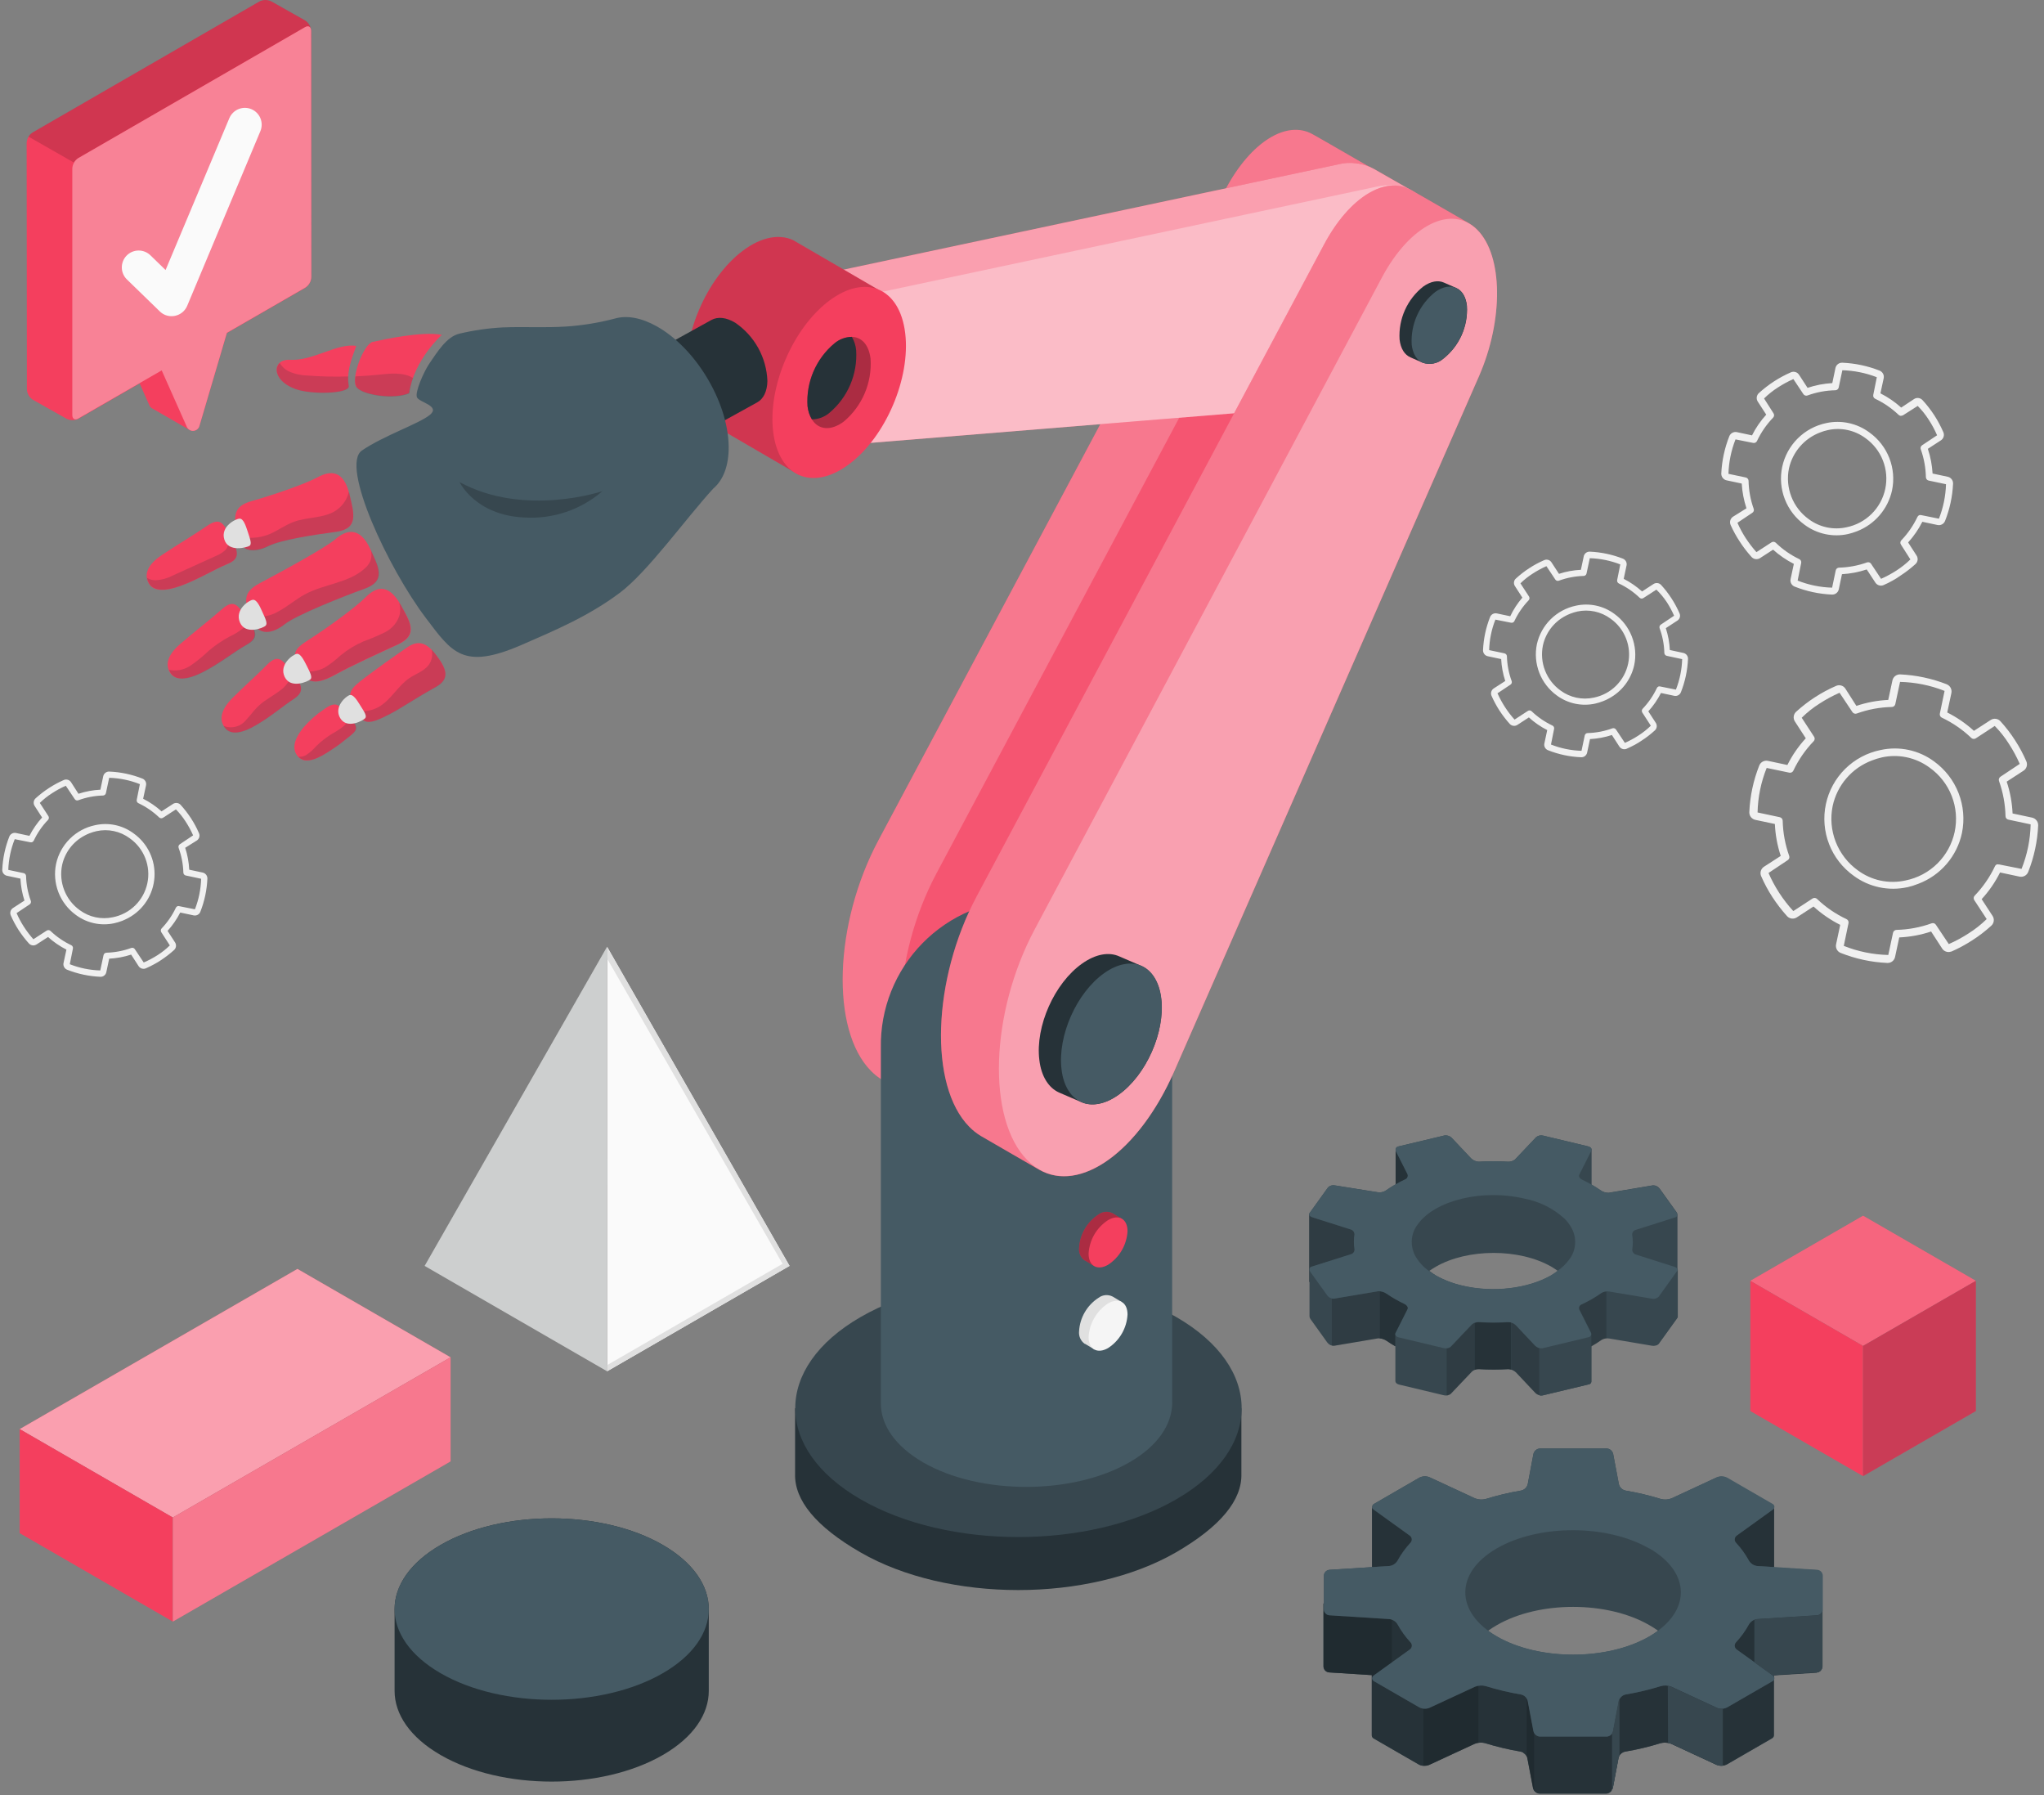 <svg width="246" height="216" viewBox="0 0 246 216" fill="none" xmlns="http://www.w3.org/2000/svg">
<rect x="0" y="0" width="246" height="216" fill="#808080" stroke="none"/>
<path d="M233.721 114.1L232.414 112.086C231.175 112.5 229.884 112.74 228.579 112.799L228.077 115.139C228.034 115.352 227.917 115.542 227.747 115.676C227.576 115.81 227.363 115.879 227.146 115.869C225.226 115.785 223.334 115.38 221.548 114.671C221.343 114.595 221.172 114.447 221.068 114.255C220.963 114.063 220.931 113.84 220.977 113.626L221.474 111.287C220.307 110.701 219.226 109.958 218.261 109.078L216.252 110.385C216.07 110.504 215.852 110.554 215.637 110.527C215.421 110.5 215.223 110.397 215.076 110.237C214.432 109.522 213.844 108.759 213.319 107.954C212.797 107.152 212.342 106.309 211.961 105.431C211.871 105.232 211.857 105.007 211.92 104.797C211.983 104.588 212.119 104.408 212.303 104.29L214.317 102.989C213.905 101.748 213.667 100.455 213.61 99.148L211.259 98.652C211.047 98.606 210.858 98.487 210.725 98.316C210.593 98.145 210.525 97.932 210.534 97.716C210.617 95.798 211.02 93.908 211.727 92.123C211.804 91.919 211.951 91.749 212.143 91.644C212.335 91.54 212.557 91.507 212.771 91.552L215.116 92.049C215.7 90.879 216.445 89.797 217.331 88.836L216.024 86.822C215.904 86.641 215.853 86.423 215.879 86.207C215.905 85.992 216.007 85.793 216.166 85.646C217.585 84.353 219.206 83.302 220.966 82.536C221.165 82.443 221.391 82.427 221.602 82.49C221.812 82.553 221.992 82.691 222.107 82.878L223.42 84.938C224.659 84.522 225.949 84.28 227.255 84.219L227.757 81.879C227.801 81.667 227.92 81.476 228.091 81.343C228.262 81.209 228.476 81.14 228.693 81.149C230.61 81.236 232.499 81.636 234.286 82.336C234.488 82.417 234.656 82.566 234.76 82.758C234.865 82.95 234.898 83.172 234.856 83.386L234.354 85.731C235.521 86.317 236.602 87.06 237.567 87.94L239.576 86.639C239.756 86.518 239.974 86.466 240.19 86.492C240.406 86.518 240.605 86.621 240.751 86.781C241.401 87.491 241.99 88.254 242.509 89.064C243.034 89.871 243.49 90.721 243.873 91.604C243.962 91.804 243.975 92.03 243.911 92.239C243.847 92.449 243.71 92.628 243.525 92.745L241.51 94.052C241.922 95.29 242.16 96.578 242.218 97.881L244.569 98.383C244.781 98.43 244.97 98.549 245.103 98.72C245.237 98.891 245.306 99.103 245.3 99.319C245.212 101.237 244.807 103.127 244.101 104.912C244.023 105.116 243.875 105.285 243.684 105.389C243.493 105.494 243.27 105.527 243.057 105.483L240.711 104.981C240.127 106.15 239.381 107.231 238.497 108.193L239.81 110.208C239.929 110.39 239.979 110.608 239.952 110.823C239.925 111.039 239.822 111.237 239.661 111.384C238.952 112.031 238.188 112.618 237.379 113.136C236.577 113.659 235.733 114.115 234.856 114.499H234.822C234.621 114.573 234.4 114.573 234.199 114.5C233.997 114.427 233.828 114.285 233.721 114.1ZM240.569 104.01L243.297 104.553C243.981 102.847 244.352 101.031 244.392 99.194L241.71 98.623C241.614 98.603 241.527 98.551 241.465 98.476C241.403 98.4 241.368 98.305 241.368 98.207C241.334 96.764 241.07 95.337 240.586 93.978C240.553 93.885 240.552 93.785 240.583 93.692C240.614 93.598 240.675 93.518 240.757 93.464L243.08 91.918C242.715 91.082 242.282 90.279 241.784 89.515C241.293 88.735 240.719 88.009 240.072 87.352L237.79 88.842C237.708 88.896 237.611 88.921 237.513 88.912C237.416 88.904 237.324 88.863 237.253 88.796C236.209 87.797 235.01 86.972 233.703 86.353C233.615 86.311 233.544 86.24 233.5 86.152C233.457 86.064 233.444 85.965 233.464 85.868L234.034 83.135C232.326 82.459 230.512 82.092 228.676 82.051L228.105 84.721C228.086 84.818 228.034 84.905 227.958 84.969C227.882 85.032 227.787 85.067 227.689 85.07C226.245 85.098 224.816 85.364 223.46 85.857C223.367 85.891 223.266 85.892 223.173 85.861C223.08 85.83 223 85.768 222.946 85.686L221.394 83.358C220.562 83.725 219.76 84.158 218.997 84.653C218.218 85.144 217.495 85.718 216.84 86.365L218.329 88.648C218.384 88.73 218.409 88.829 218.399 88.928C218.39 89.026 218.347 89.119 218.278 89.19C217.276 90.228 216.451 91.423 215.835 92.728C215.795 92.818 215.724 92.891 215.636 92.936C215.548 92.981 215.447 92.994 215.35 92.973L212.623 92.403C211.938 94.109 211.567 95.924 211.527 97.761L214.203 98.332C214.299 98.353 214.385 98.406 214.448 98.481C214.511 98.556 214.547 98.651 214.551 98.749C214.584 100.195 214.848 101.626 215.333 102.989C215.366 103.08 215.367 103.18 215.336 103.272C215.304 103.365 215.243 103.444 215.162 103.497L212.845 105.043C213.208 105.876 213.64 106.678 214.135 107.44C214.632 108.206 215.191 108.929 215.807 109.603C215.815 109.61 215.825 109.613 215.835 109.613C215.846 109.613 215.856 109.61 215.864 109.603L218.147 108.114C218.229 108.06 218.327 108.037 218.424 108.046C218.521 108.055 218.613 108.097 218.683 108.165C219.727 109.163 220.925 109.984 222.233 110.596C222.321 110.639 222.393 110.709 222.436 110.797C222.48 110.885 222.492 110.985 222.472 111.081L221.902 113.815C223.608 114.497 225.423 114.868 227.26 114.91L227.831 112.234C227.853 112.139 227.905 112.053 227.981 111.991C228.056 111.929 228.15 111.894 228.248 111.891C229.693 111.857 231.123 111.589 232.482 111.098C232.574 111.066 232.675 111.066 232.767 111.098C232.859 111.131 232.938 111.193 232.99 111.275L234.542 113.598C235.376 113.233 236.177 112.799 236.939 112.302C237.719 111.81 238.444 111.236 239.102 110.59L237.607 108.308C237.553 108.226 237.528 108.128 237.538 108.03C237.547 107.933 237.59 107.841 237.658 107.771C238.659 106.73 239.483 105.533 240.101 104.227C240.148 104.128 240.232 104.05 240.335 104.01C240.403 103.997 240.474 104.001 240.54 104.022L240.569 104.01ZM229.549 106.755C228.437 106.999 227.286 107.002 226.173 106.765C225.06 106.528 224.01 106.056 223.095 105.38C221.758 104.425 220.729 103.1 220.135 101.569C219.54 100.037 219.406 98.366 219.749 96.759C220.091 95.152 220.895 93.68 222.062 92.524C223.23 91.368 224.709 90.578 226.319 90.251C227.43 90.004 228.581 89.998 229.695 90.234C230.809 90.471 231.858 90.944 232.773 91.621C234.103 92.583 235.126 93.909 235.72 95.438C236.315 96.968 236.455 98.637 236.123 100.244C235.829 101.616 235.197 102.893 234.282 103.957C233.368 105.022 232.202 105.841 230.89 106.339C230.449 106.516 229.995 106.659 229.532 106.767L229.549 106.755ZM220.566 96.98C220.269 98.425 220.397 99.925 220.933 101.299C221.47 102.673 222.393 103.863 223.591 104.724C224.403 105.327 225.336 105.749 226.326 105.96C227.315 106.17 228.339 106.165 229.326 105.945C230.776 105.657 232.11 104.95 233.162 103.911C234.214 102.873 234.939 101.549 235.247 100.104C235.554 98.658 235.432 97.154 234.894 95.777C234.356 94.4 233.426 93.211 232.22 92.357C231.406 91.756 230.473 91.337 229.484 91.126C228.495 90.915 227.472 90.919 226.484 91.136C226.07 91.23 225.664 91.356 225.269 91.513C224.091 91.958 223.043 92.692 222.222 93.647C221.4 94.602 220.831 95.748 220.566 96.98Z" fill="#F0F0F0"/>
<path d="M184.967 77.513C184.731 78.663 184.831 79.857 185.257 80.951C185.682 82.046 186.414 82.994 187.364 83.683C188.019 84.166 188.77 84.504 189.566 84.673C190.363 84.842 191.186 84.839 191.981 84.664C192.308 84.589 192.628 84.49 192.94 84.367C193.192 84.272 193.436 84.157 193.67 84.025C194.43 83.615 195.093 83.046 195.613 82.356C196.133 81.667 196.498 80.874 196.683 80.03C196.922 78.88 196.823 77.686 196.397 76.591C195.972 75.496 195.239 74.548 194.287 73.861C193.632 73.378 192.881 73.04 192.084 72.871C191.288 72.701 190.465 72.704 189.67 72.879C188.523 73.118 187.47 73.682 186.636 74.504C185.802 75.326 185.223 76.371 184.967 77.513ZM185.692 77.668C185.854 76.925 186.175 76.226 186.632 75.618C187.089 75.01 187.671 74.508 188.34 74.147C188.549 74.033 188.764 73.932 188.985 73.844C189.262 73.738 189.546 73.65 189.835 73.582C190.524 73.433 191.236 73.432 191.925 73.58C192.614 73.727 193.263 74.02 193.83 74.438C194.675 75.035 195.325 75.866 195.702 76.829C196.079 77.792 196.165 78.845 195.95 79.856C195.735 80.868 195.229 81.794 194.493 82.521C193.757 83.248 192.824 83.743 191.81 83.945C191.121 84.095 190.409 84.096 189.72 83.948C189.031 83.8 188.382 83.508 187.815 83.089C186.976 82.487 186.329 81.654 185.952 80.692C185.575 79.73 185.485 78.68 185.692 77.668ZM180.459 85.492C180.831 86.062 181.247 86.602 181.703 87.107C181.817 87.231 181.971 87.312 182.138 87.334C182.305 87.356 182.474 87.318 182.616 87.227L184.003 86.325C184.667 86.93 185.41 87.442 186.212 87.849L185.869 89.458C185.833 89.622 185.856 89.793 185.934 89.942C186.013 90.09 186.141 90.206 186.297 90.268C187.571 90.776 188.922 91.063 190.292 91.118C190.461 91.126 190.627 91.072 190.76 90.968C190.893 90.863 190.984 90.714 191.017 90.548L191.359 88.933C192.256 88.886 193.142 88.721 193.996 88.442L194.892 89.829C194.981 89.966 195.115 90.068 195.27 90.119C195.426 90.17 195.594 90.166 195.748 90.108C196.084 89.96 196.421 89.794 196.752 89.618C197.083 89.441 197.288 89.304 197.551 89.132C198.124 88.764 198.664 88.348 199.166 87.888C199.289 87.775 199.368 87.622 199.389 87.456C199.41 87.29 199.372 87.121 199.28 86.981L198.378 85.594C198.982 84.929 199.494 84.186 199.902 83.386L201.511 83.728C201.675 83.76 201.845 83.733 201.99 83.651C202.135 83.57 202.247 83.439 202.305 83.283C202.808 82.008 203.095 80.658 203.155 79.288C203.162 79.119 203.109 78.953 203.004 78.82C202.899 78.687 202.75 78.596 202.584 78.564L200.969 78.215C200.926 77.321 200.762 76.436 200.484 75.585L201.865 74.683C202.008 74.594 202.114 74.457 202.164 74.297C202.214 74.137 202.206 73.964 202.139 73.81C201.593 72.554 200.843 71.397 199.919 70.386C199.805 70.262 199.651 70.183 199.484 70.162C199.316 70.141 199.147 70.18 199.006 70.272L197.625 71.168C196.958 70.568 196.216 70.057 195.417 69.65L195.759 68.04C195.794 67.875 195.77 67.703 195.691 67.553C195.611 67.404 195.482 67.287 195.325 67.224C194.05 66.723 192.7 66.438 191.331 66.379C191.162 66.373 190.996 66.427 190.863 66.532C190.731 66.636 190.639 66.785 190.606 66.95L190.263 68.565C189.366 68.606 188.479 68.769 187.627 69.05L186.725 67.669C186.636 67.525 186.498 67.419 186.336 67.37C186.175 67.32 186 67.331 185.846 67.401C185.222 67.671 184.623 67.993 184.054 68.365C183.482 68.736 182.942 69.154 182.439 69.615C182.314 69.727 182.233 69.881 182.212 70.048C182.191 70.214 182.231 70.383 182.325 70.523L183.221 71.909C182.636 72.588 182.144 73.342 181.76 74.152L180.145 73.81C179.981 73.775 179.809 73.799 179.661 73.879C179.513 73.958 179.397 74.087 179.335 74.243C178.831 75.518 178.544 76.869 178.485 78.238C178.481 78.406 178.536 78.571 178.64 78.703C178.744 78.835 178.891 78.927 179.055 78.963L180.67 79.305C180.715 80.202 180.88 81.089 181.161 81.942L179.774 82.838C179.634 82.93 179.53 83.068 179.481 83.229C179.432 83.389 179.441 83.562 179.506 83.717C179.777 84.332 180.095 84.926 180.459 85.492ZM180.191 83.448L181.789 82.381C181.858 82.336 181.91 82.268 181.936 82.19C181.962 82.111 181.96 82.025 181.931 81.948C181.581 80.992 181.388 79.986 181.361 78.969C181.358 78.885 181.327 78.805 181.273 78.741C181.219 78.677 181.146 78.633 181.064 78.615L179.221 78.227C179.256 76.969 179.511 75.727 179.974 74.557L181.852 74.928C181.933 74.948 182.018 74.939 182.093 74.902C182.168 74.866 182.228 74.804 182.262 74.728C182.695 73.811 183.273 72.968 183.974 72.235C184.032 72.175 184.068 72.097 184.076 72.014C184.085 71.931 184.065 71.848 184.02 71.778L182.987 70.192C183.44 69.749 183.937 69.355 184.471 69.016C184.994 68.676 185.544 68.379 186.114 68.126L187.182 69.729C187.226 69.8 187.294 69.852 187.373 69.878C187.452 69.904 187.538 69.902 187.615 69.872C188.569 69.522 189.573 69.33 190.589 69.301C190.672 69.3 190.752 69.271 190.817 69.218C190.881 69.165 190.926 69.092 190.942 69.01L191.336 67.167C192.593 67.204 193.834 67.457 195.006 67.915L194.629 69.798C194.613 69.879 194.625 69.964 194.662 70.038C194.699 70.113 194.76 70.172 194.834 70.209C195.753 70.641 196.595 71.219 197.328 71.921C197.385 71.976 197.458 72.011 197.536 72.022C197.614 72.032 197.693 72.016 197.762 71.978L199.349 70.951C199.817 71.4 200.234 71.9 200.593 72.44C200.934 72.965 201.232 73.516 201.483 74.089L199.885 75.157C199.815 75.202 199.763 75.269 199.736 75.348C199.709 75.426 199.709 75.512 199.737 75.59C200.089 76.543 200.282 77.548 200.307 78.564C200.31 78.647 200.341 78.727 200.395 78.791C200.449 78.855 200.522 78.9 200.604 78.917L202.453 79.311C202.415 80.569 202.16 81.81 201.7 82.981L199.822 82.604C199.751 82.584 199.676 82.584 199.605 82.604C199.519 82.637 199.45 82.703 199.411 82.787C198.977 83.704 198.399 84.546 197.699 85.28C197.642 85.34 197.606 85.418 197.597 85.501C197.589 85.584 197.609 85.667 197.654 85.737L198.681 87.323C198.227 87.764 197.73 88.158 197.197 88.499C196.675 88.838 196.127 89.135 195.559 89.389L194.492 87.786C194.446 87.717 194.379 87.665 194.3 87.638C194.222 87.611 194.137 87.611 194.058 87.637C193.103 87.987 192.097 88.18 191.079 88.208C190.996 88.209 190.916 88.238 190.851 88.291C190.787 88.344 190.743 88.418 190.726 88.499L190.338 90.342C189.078 90.306 187.835 90.051 186.662 89.589L187.039 87.706C187.057 87.625 187.046 87.54 187.008 87.467C186.971 87.393 186.909 87.334 186.834 87.301C185.916 86.867 185.074 86.289 184.34 85.589C184.281 85.529 184.203 85.492 184.12 85.484C184.036 85.475 183.953 85.496 183.883 85.543L182.28 86.587C181.44 85.651 180.75 84.591 180.236 83.443L180.191 83.448Z" fill="#F0F0F0"/>
<path d="M6.75 103.942C6.512 105.091 6.611 106.284 7.036 107.378C7.462 108.472 8.195 109.419 9.147 110.105C9.802 110.589 10.552 110.926 11.349 111.096C12.145 111.265 12.968 111.262 13.763 111.087C14.09 111.014 14.41 110.917 14.722 110.796C14.971 110.694 15.215 110.58 15.453 110.453C16.351 109.968 17.11 109.261 17.66 108.401C18.209 107.54 18.53 106.553 18.591 105.534C18.653 104.515 18.454 103.497 18.012 102.576C17.571 101.655 16.902 100.863 16.069 100.272C15.415 99.787 14.664 99.448 13.867 99.279C13.071 99.109 12.247 99.113 11.452 99.291C10.303 99.53 9.248 100.096 8.414 100.921C7.579 101.747 7.001 102.796 6.75 103.942ZM7.474 104.096C7.636 103.353 7.956 102.653 8.413 102.046C8.87 101.438 9.453 100.936 10.122 100.575C10.328 100.459 10.542 100.358 10.761 100.272C11.04 100.164 11.326 100.076 11.618 100.01C12.306 99.858 13.019 99.856 13.708 100.004C14.397 100.152 15.046 100.446 15.612 100.866C16.457 101.462 17.109 102.294 17.486 103.257C17.863 104.22 17.949 105.273 17.733 106.285C17.517 107.297 17.009 108.223 16.272 108.948C15.535 109.674 14.601 110.168 13.586 110.368C12.898 110.519 12.185 110.521 11.496 110.373C10.807 110.226 10.158 109.932 9.592 109.512C8.753 108.91 8.107 108.078 7.732 107.117C7.356 106.156 7.266 105.107 7.474 104.096ZM2.241 111.914C2.613 112.485 3.029 113.025 3.485 113.529C3.6 113.653 3.754 113.732 3.921 113.753C4.088 113.774 4.257 113.735 4.398 113.643L5.78 112.747C6.449 113.347 7.193 113.858 7.994 114.265L7.646 115.875C7.611 116.039 7.635 116.211 7.715 116.359C7.794 116.507 7.923 116.623 8.079 116.685C9.355 117.187 10.705 117.475 12.074 117.535C12.243 117.544 12.41 117.491 12.543 117.386C12.677 117.281 12.767 117.131 12.799 116.965L13.141 115.355C14.04 115.309 14.928 115.144 15.784 114.865L16.68 116.251C16.769 116.388 16.903 116.49 17.059 116.54C17.215 116.59 17.383 116.585 17.535 116.525C17.872 116.377 18.209 116.217 18.534 116.035C18.86 115.852 19.105 115.726 19.339 115.555C19.909 115.184 20.449 114.768 20.954 114.311C21.078 114.197 21.157 114.043 21.178 113.875C21.199 113.708 21.16 113.539 21.068 113.398L20.166 112.011C20.77 111.346 21.283 110.603 21.69 109.803L23.299 110.145C23.463 110.182 23.635 110.158 23.783 110.08C23.932 110.002 24.047 109.873 24.11 109.717C24.613 108.442 24.9 107.092 24.96 105.722C24.965 105.553 24.911 105.387 24.807 105.254C24.703 105.121 24.555 105.028 24.389 104.992L22.774 104.649C22.731 103.753 22.567 102.866 22.289 102.013L23.682 101.14C23.824 101.049 23.929 100.911 23.978 100.75C24.027 100.589 24.017 100.415 23.95 100.261C23.681 99.633 23.358 99.03 22.985 98.458C22.611 97.888 22.194 97.348 21.736 96.843C21.621 96.72 21.466 96.641 21.299 96.622C21.132 96.602 20.963 96.642 20.823 96.734L19.442 97.63C18.775 97.027 18.03 96.516 17.227 96.112L17.576 94.497C17.61 94.332 17.586 94.161 17.506 94.013C17.427 93.864 17.298 93.749 17.142 93.687C15.867 93.183 14.517 92.897 13.147 92.842C12.978 92.835 12.812 92.888 12.679 92.993C12.546 93.098 12.455 93.247 12.422 93.413L12.08 95.022C11.183 95.067 10.296 95.232 9.443 95.513L8.553 94.126C8.462 93.984 8.324 93.879 8.163 93.83C8.002 93.781 7.829 93.791 7.674 93.858C7.051 94.132 6.452 94.456 5.882 94.828C5.315 95.197 4.779 95.611 4.279 96.066C4.156 96.181 4.077 96.336 4.058 96.503C4.038 96.67 4.078 96.839 4.17 96.98L5.066 98.366C4.463 99.032 3.951 99.775 3.542 100.575L1.933 100.232C1.769 100.196 1.598 100.219 1.449 100.297C1.301 100.376 1.185 100.505 1.123 100.66C0.619 101.936 0.332 103.286 0.272 104.655C0.266 104.824 0.32 104.989 0.425 105.122C0.529 105.255 0.678 105.346 0.843 105.38L2.458 105.722C2.504 106.62 2.667 107.509 2.943 108.365L1.562 109.261C1.421 109.352 1.317 109.49 1.268 109.651C1.219 109.812 1.228 109.985 1.294 110.139C1.561 110.756 1.878 111.349 2.241 111.914ZM1.996 109.871L3.588 108.81C3.649 108.762 3.694 108.696 3.715 108.621C3.737 108.546 3.734 108.466 3.708 108.393C3.358 107.437 3.165 106.431 3.137 105.414C3.136 105.33 3.106 105.249 3.052 105.184C2.998 105.12 2.923 105.076 2.841 105.06L0.997 104.672C1.04 103.404 1.303 102.153 1.773 100.974L3.657 101.351C3.738 101.368 3.823 101.357 3.898 101.319C3.972 101.282 4.032 101.221 4.067 101.145C4.497 100.227 5.075 99.386 5.78 98.657C5.837 98.597 5.873 98.52 5.881 98.437C5.89 98.354 5.87 98.271 5.825 98.201L4.792 96.614C5.243 96.17 5.741 95.776 6.276 95.439C6.798 95.097 7.348 94.799 7.92 94.548L8.987 96.146C9.031 96.217 9.099 96.27 9.177 96.297C9.256 96.324 9.342 96.323 9.42 96.295C10.373 95.942 11.378 95.749 12.394 95.724C12.477 95.722 12.558 95.691 12.622 95.637C12.687 95.584 12.731 95.509 12.748 95.427L13.141 93.59C14.407 93.627 15.657 93.886 16.834 94.354L16.457 96.238C16.439 96.319 16.45 96.405 16.487 96.479C16.524 96.554 16.586 96.614 16.662 96.648C17.58 97.081 18.422 97.659 19.156 98.361C19.214 98.413 19.287 98.447 19.364 98.457C19.442 98.468 19.52 98.454 19.59 98.418L21.171 97.39C21.615 97.843 22.011 98.34 22.352 98.874C22.692 99.397 22.99 99.947 23.242 100.518L21.644 101.585C21.575 101.63 21.522 101.697 21.495 101.776C21.468 101.855 21.469 101.94 21.496 102.019C21.845 102.973 22.038 103.977 22.067 104.992C22.069 105.075 22.098 105.155 22.151 105.219C22.204 105.283 22.277 105.328 22.358 105.346L24.207 105.739C24.171 106.998 23.918 108.242 23.459 109.415L21.576 109.038C21.507 109.015 21.433 109.015 21.365 109.038C21.277 109.073 21.206 109.141 21.165 109.226C20.733 110.143 20.155 110.984 19.453 111.714C19.395 111.775 19.36 111.853 19.352 111.936C19.345 112.019 19.367 112.102 19.413 112.171L20.44 113.758C19.988 114.2 19.491 114.594 18.956 114.933C18.428 115.271 17.873 115.565 17.296 115.812L16.229 114.214C16.184 114.144 16.117 114.09 16.038 114.063C15.959 114.036 15.873 114.037 15.795 114.066C14.839 114.416 13.833 114.608 12.816 114.636C12.733 114.638 12.653 114.668 12.589 114.721C12.525 114.774 12.48 114.846 12.462 114.927L12.068 116.771C10.811 116.736 9.57 116.483 8.399 116.023L8.776 114.14C8.792 114.058 8.781 113.973 8.744 113.899C8.707 113.824 8.646 113.764 8.57 113.729C7.652 113.296 6.81 112.718 6.076 112.017C6.016 111.96 5.938 111.925 5.855 111.918C5.772 111.911 5.689 111.932 5.62 111.977L4.016 113.016C3.599 112.545 3.217 112.043 2.875 111.515C2.538 110.992 2.244 110.442 1.996 109.871Z" fill="#F0F0F0"/>
<path d="M214.489 56.193C214.218 57.49 214.33 58.837 214.81 60.072C215.29 61.307 216.118 62.376 217.194 63.15C217.933 63.697 218.781 64.079 219.681 64.271C220.581 64.463 221.511 64.46 222.41 64.262C222.777 64.176 223.137 64.064 223.488 63.926C224.544 63.518 225.482 62.856 226.219 61.997C226.956 61.139 227.469 60.111 227.711 59.006C227.982 57.709 227.87 56.362 227.39 55.127C226.91 53.892 226.082 52.823 225.006 52.05C224.27 51.498 223.424 51.11 222.525 50.913C221.626 50.716 220.696 50.714 219.796 50.908C218.494 51.179 217.298 51.822 216.356 52.761C215.413 53.699 214.765 54.892 214.489 56.193ZM215.305 56.364C215.521 55.395 215.973 54.494 216.621 53.741C217.269 52.988 218.093 52.407 219.02 52.05C219.331 51.925 219.652 51.826 219.979 51.753C220.759 51.58 221.567 51.577 222.349 51.743C223.131 51.909 223.868 52.242 224.51 52.717C225.46 53.393 226.193 54.332 226.616 55.418C227.04 56.505 227.136 57.691 226.894 58.832C226.651 59.972 226.08 61.017 225.251 61.837C224.421 62.657 223.37 63.216 222.227 63.446C221.448 63.619 220.64 63.623 219.859 63.456C219.079 63.29 218.343 62.958 217.702 62.482C216.755 61.802 216.024 60.863 215.599 59.777C215.174 58.692 215.072 57.506 215.305 56.364ZM209.398 65.192C209.816 65.838 210.286 66.449 210.802 67.019C210.93 67.16 211.105 67.252 211.294 67.276C211.484 67.3 211.676 67.255 211.835 67.15L213.393 66.14C214.149 66.816 214.989 67.391 215.893 67.852L215.504 69.667C215.462 69.853 215.488 70.047 215.577 70.216C215.666 70.384 215.812 70.515 215.99 70.585C217.423 71.153 218.941 71.478 220.481 71.544C220.671 71.552 220.858 71.493 221.009 71.375C221.159 71.258 221.264 71.092 221.303 70.905L221.685 69.09C222.699 69.034 223.701 68.842 224.664 68.52L225.703 70.1C225.803 70.255 225.953 70.371 226.129 70.428C226.305 70.486 226.495 70.481 226.667 70.414C227.055 70.243 227.432 70.06 227.808 69.844C228.185 69.627 228.413 69.495 228.71 69.273C229.356 68.856 229.967 68.386 230.536 67.869C230.676 67.74 230.765 67.567 230.788 67.379C230.811 67.19 230.766 67 230.662 66.842L229.646 65.272C230.326 64.524 230.902 63.687 231.358 62.784L233.178 63.172C233.364 63.212 233.558 63.185 233.725 63.095C233.893 63.005 234.023 62.858 234.092 62.681C234.66 61.248 234.986 59.73 235.056 58.19C235.062 58 235.001 57.814 234.884 57.664C234.768 57.514 234.602 57.41 234.417 57.368L232.591 56.98C232.533 55.968 232.341 54.968 232.02 54.007L233.584 52.991C233.744 52.89 233.862 52.735 233.917 52.554C233.973 52.373 233.962 52.178 233.886 52.004C233.579 51.297 233.214 50.615 232.796 49.967C232.375 49.322 231.902 48.713 231.381 48.146C231.253 48.006 231.079 47.916 230.89 47.893C230.702 47.87 230.511 47.915 230.354 48.021L228.813 49.042C228.058 48.364 227.218 47.789 226.313 47.33L226.707 45.51C226.745 45.324 226.716 45.131 226.627 44.964C226.537 44.798 226.392 44.667 226.216 44.597C224.783 44.031 223.265 43.709 221.725 43.644C221.535 43.635 221.349 43.694 221.198 43.81C221.048 43.926 220.943 44.092 220.903 44.277L220.521 46.097C219.507 46.154 218.505 46.346 217.542 46.668L216.526 45.105C216.425 44.942 216.269 44.822 216.086 44.767C215.904 44.711 215.707 44.724 215.533 44.802C214.829 45.11 214.152 45.474 213.507 45.892C212.862 46.313 212.251 46.784 211.681 47.302C211.542 47.43 211.452 47.604 211.429 47.792C211.406 47.98 211.451 48.171 211.555 48.329L212.571 49.893C211.889 50.641 211.312 51.48 210.859 52.386L209.039 51.998C208.853 51.959 208.66 51.987 208.493 52.077C208.325 52.167 208.196 52.313 208.126 52.489C207.557 53.922 207.231 55.44 207.161 56.98C207.156 57.17 207.216 57.355 207.333 57.504C207.45 57.653 207.615 57.757 207.8 57.797L209.621 58.184C209.681 59.198 209.873 60.2 210.191 61.163L208.582 62.168C208.423 62.271 208.305 62.427 208.249 62.609C208.194 62.791 208.205 62.986 208.28 63.161C208.596 63.868 208.97 64.547 209.398 65.192ZM209.096 62.91L210.893 61.706C210.973 61.657 211.034 61.582 211.064 61.493C211.094 61.404 211.093 61.308 211.059 61.221C210.674 60.139 210.466 59.002 210.443 57.853C210.439 57.759 210.404 57.668 210.343 57.596C210.282 57.523 210.199 57.473 210.106 57.454L208.023 57.015C208.065 55.595 208.353 54.193 208.873 52.871L210.996 53.294C211.088 53.313 211.183 53.301 211.267 53.26C211.351 53.218 211.418 53.15 211.458 53.066C211.948 52.029 212.604 51.078 213.399 50.252C213.464 50.185 213.504 50.097 213.513 50.004C213.523 49.911 213.5 49.817 213.45 49.739L212.309 47.947C212.819 47.447 213.379 47.001 213.981 46.617C214.572 46.235 215.192 45.899 215.835 45.612L217.04 47.422C217.092 47.501 217.169 47.56 217.259 47.59C217.349 47.62 217.447 47.619 217.536 47.587C218.612 47.192 219.746 46.98 220.892 46.959C220.986 46.956 221.076 46.922 221.148 46.862C221.221 46.802 221.271 46.72 221.291 46.628L221.731 44.551C223.151 44.59 224.555 44.874 225.879 45.39L225.451 47.519C225.432 47.61 225.444 47.705 225.485 47.789C225.527 47.873 225.595 47.941 225.68 47.981C226.716 48.472 227.667 49.126 228.499 49.915C228.561 49.978 228.642 50.019 228.73 50.031C228.817 50.044 228.907 50.027 228.984 49.984H229.012L230.799 48.843C231.303 49.35 231.751 49.911 232.134 50.515C232.518 51.106 232.852 51.728 233.133 52.375L231.335 53.573C231.255 53.624 231.195 53.7 231.165 53.789C231.135 53.879 231.137 53.976 231.17 54.064C231.554 55.142 231.762 56.276 231.786 57.42C231.788 57.515 231.821 57.606 231.881 57.68C231.941 57.753 232.024 57.804 232.117 57.825L234.206 58.264C234.163 59.686 233.876 61.09 233.355 62.413L231.232 61.985C231.154 61.965 231.071 61.965 230.993 61.985C230.895 62.025 230.815 62.101 230.77 62.196C230.278 63.232 229.623 64.182 228.83 65.01C228.764 65.077 228.723 65.164 228.713 65.258C228.704 65.351 228.727 65.445 228.779 65.523L229.92 67.315C229.409 67.814 228.848 68.259 228.248 68.645C227.656 69.026 227.036 69.362 226.393 69.65L225.189 67.841C225.139 67.761 225.062 67.701 224.973 67.671C224.884 67.641 224.786 67.642 224.698 67.675C223.618 68.061 222.483 68.273 221.337 68.303C221.243 68.303 221.152 68.336 221.08 68.395C221.007 68.454 220.957 68.536 220.937 68.628L220.498 70.711C219.076 70.673 217.671 70.385 216.349 69.861L216.777 67.738C216.796 67.646 216.783 67.55 216.741 67.466C216.698 67.382 216.629 67.315 216.543 67.275C215.501 66.778 214.546 66.112 213.718 65.307C213.651 65.242 213.563 65.201 213.469 65.193C213.376 65.185 213.283 65.209 213.205 65.261L211.39 66.437C210.913 65.898 210.476 65.326 210.083 64.725C209.706 64.139 209.376 63.524 209.096 62.887V62.91Z" fill="#F0F0F0"/>
<path d="M95.022 152.323L73.068 165.004L73.062 113.922L95.022 152.323Z" fill="#FAFAFA"/>
<path d="M73.068 165.004L95.022 152.323L73.062 113.922L73.068 115.343L94.183 152.072L73.068 164.262V165.004Z" fill="#E0E0E0"/>
<path d="M51.108 152.323L73.068 165.004L73.062 113.922L51.108 152.323Z" fill="#E0E0E0"/>
<path opacity="0.1" d="M51.108 152.323L73.068 165.004L73.062 113.922L51.108 152.323Z" fill="#263238"/>
<path d="M2.367 171.961L20.8 182.598L54.23 163.321L35.797 152.683L2.367 171.961Z" fill="#F43F5E"/>
<path opacity="0.5" d="M2.367 171.961L20.8 182.598L54.23 163.321L35.797 152.683L2.367 171.961Z" fill="white"/>
<path d="M2.367 171.96L20.8 182.598V195.124L2.367 184.481V171.96Z" fill="#F43F5E"/>
<path d="M54.23 163.32V175.847L20.8 195.124V182.598L54.23 163.32Z" fill="#F43F5E"/>
<path opacity="0.3" d="M54.23 163.32V175.847L20.8 195.124V182.598L54.23 163.32Z" fill="white"/>
<path d="M47.49 193.618C47.49 190.822 49.339 188.031 53.031 185.897C60.41 181.634 72.383 181.634 79.768 185.897C83.46 188.031 85.303 190.822 85.303 193.618V203.462C85.303 206.253 83.46 209.049 79.768 211.178C72.383 215.441 60.41 215.441 53.031 211.178C49.333 209.049 47.49 206.253 47.49 203.462V193.618Z" fill="#263238"/>
<path d="M79.768 185.897C83.46 188.031 85.303 190.822 85.303 193.618C85.303 196.414 83.46 199.205 79.768 201.334C72.383 205.597 60.41 205.597 53.026 201.334C49.339 199.205 47.49 196.409 47.49 193.618C47.49 190.828 49.339 188.031 53.031 185.897C60.41 181.634 72.383 181.634 79.768 185.897Z" fill="#455A64"/>
<path d="M224.224 146.28L237.801 154.115L224.224 161.951L210.654 154.115L224.224 146.28Z" fill="#F43F5E"/>
<path opacity="0.2" d="M224.224 146.28L237.801 154.115L224.224 161.951L210.654 154.115L224.224 146.28Z" fill="white"/>
<path d="M210.654 154.115V169.786L224.225 177.622V161.951L210.654 154.115Z" fill="#F43F5E"/>
<path d="M237.801 154.115V169.786L224.224 177.622V161.951L237.801 154.115Z" fill="#F43F5E"/>
<path opacity="0.2" d="M237.801 154.115V169.786L224.224 177.622V161.951L237.801 154.115Z" fill="#263238"/>
<path d="M159.286 192.985V200.518C159.289 200.701 159.36 200.877 159.486 201.01C159.612 201.143 159.783 201.224 159.966 201.237L165.102 201.563V208.833C165.109 208.91 165.135 208.985 165.179 209.049C165.223 209.113 165.283 209.164 165.353 209.198L170.786 212.337C170.999 212.44 171.234 212.487 171.47 212.474C171.647 212.479 171.822 212.446 171.984 212.377L177.491 209.826C177.891 209.668 178.331 209.642 178.747 209.752C180.148 210.184 181.575 210.523 183.021 210.768C183.213 210.808 183.389 210.901 183.529 211.038C183.67 211.174 183.769 211.348 183.814 211.538L184.505 215.168C184.544 215.356 184.649 215.524 184.802 215.641C184.944 215.762 185.123 215.83 185.309 215.835H193.299C193.466 215.827 193.627 215.765 193.756 215.658C193.795 215.658 193.818 215.601 193.858 215.567C193.897 215.538 193.933 215.505 193.967 215.47V215.384C194.012 215.31 194.087 215.253 194.104 215.168L194.788 211.538C194.835 211.347 194.935 211.173 195.076 211.037C195.218 210.901 195.395 210.807 195.587 210.768C197.031 210.524 198.457 210.185 199.856 209.752C200.274 209.642 200.715 209.668 201.117 209.826L206.619 212.377C206.728 212.411 206.841 212.43 206.955 212.434V212.468C207.018 212.474 207.081 212.474 207.144 212.468H207.292C207.473 212.46 207.65 212.413 207.811 212.331L213.239 209.192C213.319 209.15 213.386 209.087 213.433 209.01C213.46 208.967 213.474 208.918 213.473 208.867V205.78V201.608L218.523 201.289H218.62C218.671 201.289 218.7 201.237 218.751 201.226C218.878 201.203 218.997 201.145 219.094 201.06C219.146 200.982 219.183 200.895 219.202 200.803C219.231 200.729 219.293 200.667 219.293 200.575V196.535V193.681V189.647C219.291 189.464 219.22 189.288 219.094 189.155C218.968 189.022 218.797 188.94 218.614 188.928L213.478 188.602V181.355C213.478 181.274 213.453 181.194 213.409 181.127C213.364 181.059 213.301 181.005 213.227 180.972L207.8 177.834C207.616 177.74 207.413 177.686 207.206 177.678C207 177.669 206.793 177.704 206.602 177.782L201.163 180.299C200.763 180.454 200.323 180.48 199.907 180.373C198.507 179.941 197.079 179.602 195.633 179.357C195.44 179.317 195.263 179.222 195.121 179.085C194.98 178.947 194.88 178.773 194.834 178.581L194.149 174.957C194.11 174.772 194.009 174.605 193.863 174.484C193.717 174.363 193.534 174.294 193.345 174.29H185.355C185.166 174.296 184.985 174.366 184.839 174.486C184.693 174.607 184.592 174.773 184.55 174.957L183.866 178.581C183.819 178.773 183.72 178.947 183.578 179.085C183.437 179.222 183.26 179.317 183.067 179.357C181.622 179.598 180.196 179.938 178.798 180.373C178.38 180.48 177.939 180.454 177.537 180.299L172.035 177.748C171.842 177.671 171.635 177.637 171.428 177.645C171.22 177.654 171.017 177.707 170.831 177.799L165.404 180.938C165.329 180.972 165.265 181.028 165.22 181.098C165.176 181.168 165.152 181.249 165.153 181.332V188.568L160.017 188.893C159.834 188.906 159.663 188.987 159.537 189.12C159.411 189.254 159.34 189.429 159.338 189.612V192.854C159.318 192.897 159.301 192.94 159.286 192.985ZM180.151 195.548C185.218 192.62 193.43 192.62 198.498 195.548C198.88 195.764 199.234 195.993 199.559 196.221C199.22 196.476 198.865 196.71 198.498 196.923C193.43 199.845 185.218 199.845 180.151 196.923C179.785 196.709 179.431 196.476 179.089 196.227C179.414 195.993 179.768 195.77 180.151 195.548Z" fill="#37474F"/>
<path d="M159.281 192.985V200.518C159.283 200.701 159.354 200.877 159.48 201.01C159.606 201.143 159.777 201.224 159.96 201.237L165.096 201.562V208.833C165.103 208.91 165.13 208.984 165.174 209.048C165.218 209.112 165.277 209.164 165.347 209.198L170.78 212.331C170.991 212.441 171.228 212.491 171.465 212.474C171.641 212.479 171.816 212.446 171.979 212.377L177.486 209.826C177.65 209.761 177.823 209.718 177.999 209.7C178.248 209.67 178.499 209.687 178.741 209.752C180.142 210.184 181.57 210.523 183.016 210.767C183.135 210.792 183.249 210.839 183.352 210.904V210.944C183.573 211.068 183.737 211.273 183.809 211.515L184.499 215.145C184.541 215.332 184.646 215.499 184.796 215.618C184.938 215.738 185.118 215.805 185.304 215.807H193.293H193.442C193.651 215.76 193.836 215.638 193.961 215.464V215.379C194.007 215.304 194.081 215.247 194.098 215.162L194.783 211.532C194.834 211.329 194.948 211.147 195.108 211.013C195.241 210.891 195.405 210.808 195.582 210.773C197.026 210.53 198.452 210.19 199.851 209.757C200.126 209.686 200.414 209.672 200.695 209.717C200.837 209.731 200.977 209.762 201.112 209.809L206.613 212.36C206.722 212.395 206.835 212.414 206.95 212.417V212.451C207.245 212.491 207.545 212.442 207.812 212.308L213.239 209.175C213.281 209.151 213.322 209.122 213.359 209.09C213.392 209.058 213.421 209.021 213.444 208.981C213.472 208.932 213.49 208.878 213.496 208.821V201.568L214.437 201.505L218.552 201.243H218.643C218.823 201.229 218.992 201.149 219.118 201.019C219.243 200.888 219.316 200.716 219.322 200.535V193.641C219.32 193.824 219.249 194 219.123 194.133C218.997 194.266 218.826 194.347 218.643 194.36L211.413 194.823C211.211 194.848 211.017 194.92 210.847 195.031C210.677 195.143 210.535 195.292 210.431 195.467C210.009 196.239 209.494 196.956 208.896 197.602C208.835 197.661 208.788 197.733 208.758 197.813C208.728 197.893 208.717 197.978 208.724 198.063C208.732 198.148 208.759 198.23 208.802 198.303C208.846 198.377 208.905 198.439 208.976 198.486L213.279 201.579C213.348 201.616 213.405 201.671 213.443 201.738C213.481 201.806 213.5 201.883 213.495 201.96C213.491 202.038 213.465 202.113 213.419 202.176C213.374 202.239 213.311 202.287 213.239 202.316L207.812 205.454C207.625 205.546 207.422 205.597 207.215 205.606C207.008 205.615 206.801 205.581 206.607 205.506L201.163 202.955C200.762 202.793 200.319 202.767 199.902 202.881C198.503 203.313 197.077 203.653 195.633 203.896C195.441 203.937 195.265 204.031 195.124 204.167C194.982 204.304 194.882 204.477 194.834 204.667L194.149 208.296C194.107 208.48 194.005 208.646 193.86 208.766C193.715 208.887 193.534 208.956 193.345 208.964H185.355C185.166 208.958 184.984 208.889 184.838 208.769C184.692 208.648 184.591 208.481 184.551 208.296L183.86 204.667C183.815 204.477 183.717 204.304 183.578 204.168C183.438 204.032 183.263 203.937 183.073 203.896C181.624 203.654 180.194 203.312 178.792 202.875C178.376 202.767 177.936 202.795 177.537 202.955L172.03 205.506C171.837 205.581 171.632 205.615 171.425 205.606C171.219 205.597 171.017 205.546 170.831 205.454L165.399 202.316C165.328 202.286 165.267 202.237 165.224 202.174C165.18 202.111 165.155 202.038 165.151 201.961C165.148 201.885 165.166 201.809 165.203 201.742C165.241 201.676 165.297 201.621 165.364 201.585L169.667 198.486C169.738 198.439 169.797 198.377 169.841 198.303C169.884 198.23 169.911 198.148 169.919 198.063C169.926 197.978 169.915 197.893 169.885 197.813C169.856 197.733 169.808 197.661 169.747 197.602C169.151 196.955 168.636 196.238 168.212 195.467C168.109 195.293 167.968 195.144 167.798 195.033C167.629 194.921 167.437 194.849 167.236 194.823L160 194.366C159.817 194.352 159.647 194.269 159.522 194.135C159.397 194.001 159.327 193.825 159.327 193.641V192.854C159.306 192.896 159.291 192.94 159.281 192.985Z" fill="#263238"/>
<path d="M165.125 181.332V188.562L167.213 188.431C167.415 188.404 167.608 188.332 167.777 188.219C167.946 188.106 168.087 187.956 168.189 187.78C168.613 187.011 169.128 186.296 169.724 185.652C169.786 185.592 169.833 185.52 169.862 185.44C169.892 185.361 169.904 185.275 169.896 185.19C169.888 185.106 169.862 185.023 169.818 184.95C169.775 184.877 169.715 184.814 169.645 184.767L165.342 181.668C165.284 181.631 165.235 181.582 165.198 181.524C165.161 181.466 165.138 181.4 165.13 181.332H165.125Z" fill="#263238"/>
<path d="M208.924 185.652C209.522 186.295 210.038 187.01 210.459 187.78C210.562 187.957 210.704 188.108 210.874 188.22C211.044 188.333 211.238 188.405 211.441 188.431L213.518 188.562V181.315C213.513 181.387 213.491 181.456 213.453 181.518C213.415 181.58 213.363 181.631 213.301 181.669L208.998 184.767C208.928 184.815 208.869 184.878 208.826 184.951C208.783 185.025 208.757 185.107 208.75 185.192C208.743 185.277 208.755 185.362 208.785 185.442C208.815 185.521 208.863 185.593 208.924 185.652Z" fill="#263238"/>
<path d="M206.642 177.748L201.163 180.299C200.763 180.454 200.324 180.48 199.908 180.373C198.507 179.941 197.079 179.602 195.633 179.357C195.44 179.317 195.263 179.222 195.122 179.085C194.98 178.947 194.881 178.773 194.834 178.581L194.149 174.957C194.11 174.772 194.009 174.605 193.863 174.484C193.717 174.363 193.534 174.294 193.345 174.29H185.355C185.166 174.296 184.985 174.366 184.839 174.486C184.694 174.607 184.592 174.773 184.551 174.957L183.866 178.581C183.819 178.773 183.72 178.947 183.578 179.085C183.437 179.222 183.26 179.317 183.067 179.357C181.622 179.598 180.196 179.938 178.798 180.373C178.38 180.48 177.939 180.454 177.537 180.299L172.036 177.748C171.842 177.671 171.635 177.637 171.428 177.645C171.221 177.654 171.017 177.707 170.831 177.799L165.404 180.938C165.332 180.965 165.268 181.013 165.223 181.076C165.177 181.138 165.15 181.213 165.146 181.29C165.141 181.368 165.16 181.445 165.199 181.512C165.238 181.579 165.295 181.634 165.364 181.669L169.667 184.767C169.738 184.815 169.797 184.877 169.841 184.95C169.884 185.024 169.911 185.106 169.919 185.191C169.926 185.275 169.915 185.361 169.885 185.441C169.855 185.521 169.808 185.593 169.747 185.652C169.15 186.295 168.634 187.01 168.212 187.781C168.11 187.956 167.969 188.106 167.8 188.219C167.63 188.332 167.438 188.405 167.236 188.431L160 188.888C159.817 188.901 159.646 188.982 159.52 189.115C159.394 189.248 159.323 189.424 159.321 189.607V193.641C159.322 193.826 159.392 194.003 159.518 194.137C159.644 194.271 159.816 194.353 160 194.366L167.236 194.823C167.438 194.849 167.63 194.922 167.8 195.035C167.969 195.147 168.11 195.297 168.212 195.473C168.634 196.244 169.15 196.959 169.747 197.602C169.808 197.661 169.855 197.733 169.885 197.813C169.915 197.893 169.926 197.979 169.919 198.063C169.911 198.148 169.884 198.23 169.841 198.303C169.797 198.377 169.738 198.439 169.667 198.487L165.364 201.58C165.295 201.616 165.238 201.671 165.2 201.738C165.162 201.806 165.143 201.883 165.148 201.961C165.152 202.038 165.178 202.113 165.224 202.176C165.269 202.239 165.332 202.287 165.404 202.316L170.831 205.449C171.017 205.542 171.22 205.596 171.427 205.606C171.635 205.616 171.842 205.582 172.036 205.506L177.537 202.955C177.938 202.794 178.381 202.768 178.798 202.881C180.197 203.314 181.623 203.653 183.067 203.897C183.259 203.938 183.435 204.031 183.576 204.168C183.718 204.304 183.818 204.477 183.866 204.667L184.551 208.297C184.592 208.48 184.694 208.645 184.84 208.765C184.985 208.885 185.167 208.953 185.355 208.959H193.345C193.534 208.954 193.715 208.886 193.861 208.766C194.007 208.646 194.109 208.481 194.149 208.297L194.834 204.667C194.882 204.477 194.982 204.304 195.124 204.168C195.265 204.031 195.441 203.938 195.633 203.897C197.079 203.652 198.507 203.313 199.908 202.881C200.323 202.768 200.764 202.794 201.163 202.955L206.67 205.506C206.863 205.581 207.069 205.615 207.275 205.606C207.482 205.596 207.684 205.542 207.869 205.449L213.296 202.316C213.368 202.287 213.431 202.239 213.476 202.176C213.522 202.113 213.548 202.038 213.552 201.961C213.557 201.883 213.538 201.806 213.5 201.738C213.462 201.671 213.405 201.616 213.336 201.58L209.033 198.487C208.962 198.439 208.903 198.377 208.859 198.303C208.816 198.23 208.789 198.148 208.781 198.063C208.774 197.979 208.785 197.893 208.815 197.813C208.845 197.733 208.892 197.661 208.953 197.602C209.55 196.959 210.066 196.244 210.488 195.473C210.59 195.297 210.731 195.147 210.9 195.035C211.069 194.922 211.262 194.849 211.464 194.823L218.7 194.366C218.884 194.353 219.056 194.271 219.182 194.137C219.308 194.003 219.378 193.826 219.379 193.641V189.607C219.377 189.424 219.306 189.248 219.18 189.115C219.054 188.982 218.883 188.901 218.7 188.888L211.464 188.431C211.262 188.405 211.069 188.332 210.9 188.219C210.731 188.106 210.59 187.956 210.488 187.781C210.066 187.01 209.55 186.295 208.953 185.652C208.892 185.593 208.845 185.521 208.815 185.441C208.785 185.361 208.774 185.275 208.781 185.191C208.789 185.106 208.816 185.024 208.859 184.95C208.903 184.877 208.962 184.815 209.033 184.767L213.336 181.669C213.405 181.634 213.462 181.579 213.501 181.512C213.54 181.445 213.558 181.368 213.554 181.29C213.55 181.213 213.523 181.138 213.477 181.076C213.431 181.013 213.368 180.965 213.296 180.938L207.869 177.799C207.68 177.703 207.473 177.648 207.261 177.639C207.049 177.63 206.838 177.667 206.642 177.748ZM198.498 186.308C203.56 189.23 203.56 193.972 198.498 196.9C193.436 199.828 185.218 199.822 180.151 196.9C175.083 193.978 175.089 189.23 180.151 186.308C185.213 183.386 193.43 183.403 198.498 186.331V186.308Z" fill="#455A64"/>
<path d="M213.524 201.945C213.52 201.871 213.498 201.8 213.46 201.736C213.422 201.672 213.37 201.619 213.307 201.58L211.139 200.022V194.886C211.235 194.847 211.337 194.824 211.441 194.817L218.672 194.355C218.854 194.342 219.026 194.261 219.151 194.128C219.277 193.995 219.348 193.819 219.351 193.636V200.524C219.344 200.705 219.271 200.877 219.146 201.007C219.021 201.138 218.852 201.218 218.672 201.232H218.58L214.466 201.494L213.524 201.557V201.945Z" fill="#37474F"/>
<path d="M200.724 202.846C200.865 202.862 201.004 202.899 201.135 202.955L206.636 205.506C206.86 205.596 207.104 205.625 207.344 205.591V212.468C207.22 212.482 207.096 212.482 206.973 212.468V212.434C206.858 212.431 206.745 212.412 206.636 212.377L201.163 209.826C201.03 209.779 200.892 209.748 200.752 209.735L200.724 202.846Z" fill="#37474F"/>
<path d="M194.018 208.553C194.064 208.473 194.099 208.386 194.121 208.297L194.806 204.667C194.827 204.571 194.864 204.478 194.914 204.393V211.241C194.863 211.324 194.826 211.414 194.806 211.509L194.121 215.139C194.099 215.203 194.064 215.261 194.018 215.31V208.553Z" fill="#37474F"/>
<path opacity="0.15" d="M183.735 204.393C183.785 204.478 183.819 204.57 183.837 204.667L184.528 208.297C184.548 208.387 184.582 208.474 184.631 208.553V215.401C184.582 215.322 184.548 215.235 184.528 215.145L183.837 211.515C183.819 211.428 183.784 211.344 183.735 211.27V204.393Z" fill="black"/>
<path opacity="0.15" d="M171.305 205.591C171.543 205.626 171.785 205.596 172.007 205.506L177.514 202.955C177.645 202.899 177.784 202.862 177.925 202.846V209.695C177.784 209.713 177.646 209.749 177.514 209.803L172.007 212.354C171.845 212.423 171.67 212.456 171.494 212.451H171.305V205.591Z" fill="black"/>
<path opacity="0.15" d="M159.977 194.366L167.213 194.823C167.315 194.829 167.416 194.852 167.51 194.891V200.028L165.342 201.591C165.28 201.63 165.228 201.682 165.19 201.745C165.152 201.807 165.13 201.878 165.125 201.951V201.568L159.989 201.243C159.806 201.23 159.635 201.149 159.509 201.016C159.383 200.883 159.312 200.707 159.31 200.524V192.991C159.304 192.942 159.304 192.892 159.31 192.843V193.647C159.312 193.829 159.381 194.003 159.505 194.136C159.628 194.269 159.797 194.351 159.977 194.366Z" fill="black"/>
<path d="M201.927 152.769C201.923 152.725 201.909 152.682 201.887 152.644C201.887 150.361 201.887 146.406 201.887 146.155C201.883 146.043 201.843 145.935 201.773 145.847L199.747 143.022C199.652 142.892 199.526 142.788 199.381 142.719C199.235 142.65 199.075 142.619 198.914 142.628L193.618 143.519C193.254 143.528 192.897 143.418 192.602 143.205C192.277 142.976 191.923 142.754 191.552 142.543V138.331C191.552 138.16 191.392 138 191.13 137.937L185.754 136.653C185.607 136.611 185.453 136.604 185.303 136.633C185.154 136.662 185.013 136.725 184.892 136.819L182.33 139.524C182.09 139.712 181.79 139.806 181.485 139.786C180.319 139.712 179.148 139.712 177.981 139.786C177.627 139.774 177.29 139.627 177.04 139.375L174.757 136.956C174.645 136.833 174.505 136.739 174.349 136.681C174.193 136.624 174.026 136.604 173.861 136.625L168.274 137.954C168.19 137.972 168.114 138.019 168.061 138.087C168.007 138.155 167.98 138.239 167.983 138.325C167.983 138.559 167.983 140.557 167.983 142.503C167.555 142.745 167.139 143.01 166.739 143.296C166.457 143.45 166.132 143.506 165.814 143.456L160.644 142.634C160.5 142.605 160.35 142.612 160.209 142.654C160.068 142.695 159.939 142.771 159.834 142.874L157.602 145.978C157.574 146.018 157.558 146.066 157.557 146.115C157.557 146.583 157.557 154.105 157.557 154.179C157.559 154.224 157.575 154.268 157.602 154.304C157.602 156.627 157.602 158.299 157.602 158.385C157.605 158.504 157.645 158.62 157.716 158.716L159.742 161.541C159.838 161.67 159.964 161.774 160.109 161.843C160.255 161.912 160.415 161.943 160.576 161.934L165.872 161.038C166.232 161.026 166.588 161.128 166.887 161.329C167.218 161.563 167.566 161.78 167.937 161.997V166.192C167.937 166.363 168.097 166.528 168.36 166.597L173.735 167.881C173.884 167.923 174.04 167.93 174.192 167.901C174.343 167.873 174.486 167.809 174.609 167.715L177.177 165.01C177.415 164.819 177.717 164.726 178.021 164.748C179.188 164.819 180.358 164.819 181.525 164.748C181.879 164.759 182.215 164.904 182.467 165.153L184.75 167.578C184.862 167.701 185.002 167.794 185.158 167.852C185.314 167.909 185.481 167.929 185.646 167.909L191.238 166.574C191.311 166.559 191.378 166.521 191.428 166.465C191.478 166.41 191.51 166.34 191.518 166.266C191.518 166.175 191.518 162.009 191.518 162.009C191.946 161.768 192.361 161.505 192.762 161.221C193.042 161.062 193.369 161.005 193.686 161.061L198.823 161.929C198.967 161.958 199.117 161.951 199.259 161.908C199.4 161.865 199.529 161.788 199.633 161.683L201.864 158.579C201.892 158.538 201.908 158.491 201.91 158.442C201.91 158.293 201.91 153.06 201.91 152.775L201.927 152.769ZM172.006 152.929C172.252 152.758 172.52 152.592 172.805 152.421C176.646 150.207 182.872 150.207 186.713 152.421C186.992 152.587 187.255 152.752 187.489 152.923C187.221 153.131 186.941 153.321 186.65 153.494C183.916 155.046 179.745 155.594 175.984 154.698C174.881 154.445 173.818 154.037 172.828 153.488C172.542 153.312 172.268 153.118 172.006 152.906V152.929Z" fill="#37474F"/>
<path d="M169.204 141.892C168.776 142.092 168.36 142.303 167.966 142.526C167.966 140.58 167.966 138.582 167.966 138.348C167.967 138.424 167.986 138.499 168.023 138.565L169.364 141.219C169.398 141.273 169.421 141.334 169.432 141.398C169.442 141.461 169.44 141.526 169.425 141.589C169.41 141.652 169.383 141.711 169.345 141.763C169.307 141.815 169.259 141.859 169.204 141.892Z" fill="#263238"/>
<path opacity="0.15" d="M163.024 148.529C162.93 149.109 162.93 149.701 163.024 150.281C163.043 150.409 163.019 150.539 162.955 150.651C162.89 150.763 162.79 150.85 162.67 150.897L157.831 152.427C157.765 152.447 157.708 152.488 157.667 152.543C157.627 152.599 157.606 152.666 157.608 152.735V154.304C157.584 154.271 157.57 154.231 157.568 154.19C157.568 151.44 157.568 146.851 157.568 146.452V146.115C157.568 146.258 157.722 146.4 157.956 146.475L162.522 147.924C162.661 147.954 162.787 148.029 162.878 148.139C162.969 148.249 163.021 148.386 163.024 148.529Z" fill="black"/>
<path opacity="0.15" d="M166.049 155.366V161.038C165.984 161.03 165.919 161.03 165.855 161.038L160.559 161.923C160.47 161.942 160.379 161.942 160.29 161.923V156.256C160.383 156.276 160.478 156.276 160.57 156.256L165.866 155.366C165.926 155.357 165.988 155.357 166.049 155.366Z" fill="black"/>
<path d="M167.92 161.992C167.555 161.78 167.201 161.564 166.87 161.33C166.622 161.171 166.341 161.071 166.048 161.039V155.366C166.344 155.395 166.629 155.497 166.876 155.663C167.559 156.127 168.276 156.539 169.022 156.895C169.335 157.049 169.512 157.323 169.41 157.535L167.954 160.416C167.937 160.454 167.927 160.495 167.926 160.536C167.926 160.702 167.92 161.992 167.92 161.992Z" fill="#263238"/>
<path opacity="0.15" d="M177.479 159.184V164.856C177.359 164.893 177.248 164.956 177.154 165.039L174.58 167.744C174.45 167.857 174.285 167.924 174.112 167.932V162.26C174.288 162.258 174.458 162.193 174.591 162.077L177.171 159.366C177.258 159.282 177.363 159.219 177.479 159.184Z" fill="black"/>
<path d="M181.839 159.121V164.793C181.73 164.761 181.616 164.744 181.502 164.742C180.335 164.811 179.165 164.811 177.998 164.742C177.822 164.735 177.645 164.762 177.479 164.822V159.184C177.649 159.123 177.829 159.096 178.01 159.104C179.175 159.178 180.343 159.178 181.508 159.104C181.619 159.091 181.731 159.097 181.839 159.121Z" fill="#263238"/>
<path opacity="0.15" d="M185.263 162.208V167.875C185.069 167.82 184.892 167.716 184.75 167.573L182.467 165.147C182.298 164.981 182.09 164.859 181.862 164.794V159.121C182.094 159.189 182.305 159.312 182.478 159.48L184.761 161.9C184.9 162.044 185.072 162.15 185.263 162.208Z" fill="black"/>
<path d="M191.529 160.599V162.003V164.234C191.529 165.239 191.529 166.22 191.529 166.26C191.521 166.335 191.489 166.406 191.437 166.461C191.386 166.517 191.318 166.554 191.244 166.568L185.657 167.904C185.532 167.937 185.4 167.937 185.275 167.904V162.208C185.402 162.248 185.537 162.258 185.668 162.237L191.255 160.896C191.327 160.883 191.392 160.846 191.442 160.793C191.491 160.739 191.522 160.671 191.529 160.599Z" fill="#37474F"/>
<path opacity="0.15" d="M193.333 155.372V161.044C193.131 161.053 192.935 161.112 192.762 161.215C192.363 161.501 191.948 161.764 191.518 162.003C191.518 162.003 191.518 160.707 191.518 160.531C191.518 160.451 191.498 160.373 191.461 160.302L190.12 157.643C190.085 157.588 190.062 157.527 190.051 157.463C190.041 157.399 190.043 157.334 190.059 157.271C190.074 157.208 190.102 157.149 190.141 157.097C190.18 157.045 190.229 157.002 190.285 156.969C191.154 156.572 191.985 156.096 192.768 155.548C192.938 155.442 193.132 155.381 193.333 155.372Z" fill="black"/>
<path d="M201.927 152.769C201.927 153.049 201.927 158.282 201.927 158.436C201.919 158.487 201.902 158.535 201.876 158.579L199.644 161.678C199.548 161.793 199.415 161.872 199.268 161.9V156.233C199.42 156.205 199.558 156.126 199.662 156.011L201.887 152.906C201.914 152.866 201.928 152.818 201.927 152.769Z" fill="#37474F"/>
<path d="M167.955 138.331C167.958 138.407 167.977 138.48 168.012 138.548L169.353 141.202C169.387 141.257 169.41 141.318 169.42 141.382C169.431 141.446 169.428 141.512 169.412 141.575C169.396 141.638 169.367 141.697 169.327 141.749C169.288 141.8 169.238 141.843 169.181 141.875C168.759 142.075 168.343 142.286 167.949 142.508C167.52 142.751 167.105 143.016 166.705 143.302C166.423 143.456 166.098 143.512 165.78 143.461L160.644 142.634C160.5 142.605 160.35 142.612 160.209 142.654C160.068 142.695 159.939 142.771 159.834 142.874L157.602 145.978C157.574 146.018 157.558 146.066 157.557 146.115C157.557 146.258 157.711 146.4 157.95 146.475L162.516 147.924C162.655 147.953 162.781 148.029 162.871 148.139C162.962 148.249 163.011 148.387 163.012 148.529C162.921 149.11 162.921 149.701 163.012 150.281C163.031 150.409 163.006 150.54 162.941 150.652C162.875 150.764 162.774 150.851 162.653 150.897L157.814 152.427C157.748 152.447 157.69 152.488 157.65 152.543C157.61 152.599 157.589 152.666 157.591 152.735C157.597 152.849 157.637 152.958 157.705 153.049L159.731 155.868C159.826 156 159.953 156.105 160.099 156.174C160.246 156.243 160.408 156.273 160.57 156.262L165.86 155.372C166.22 155.354 166.575 155.456 166.87 155.663C167.554 156.129 168.273 156.542 169.022 156.895C169.336 157.049 169.507 157.323 169.404 157.529L167.949 160.416C167.846 160.622 168.023 160.844 168.343 160.924L173.718 162.208C173.866 162.25 174.02 162.258 174.171 162.23C174.321 162.202 174.463 162.14 174.586 162.049L177.16 159.338C177.399 159.148 177.7 159.055 178.004 159.075C179.169 159.147 180.337 159.147 181.502 159.075C181.859 159.083 182.198 159.228 182.45 159.48L184.733 161.906C184.847 162.025 184.987 162.117 185.142 162.175C185.298 162.232 185.464 162.253 185.628 162.237L191.221 160.896C191.278 160.88 191.331 160.85 191.375 160.811C191.419 160.771 191.454 160.722 191.476 160.667C191.498 160.611 191.507 160.552 191.502 160.493C191.498 160.434 191.48 160.376 191.449 160.325L190.108 157.666C190.073 157.611 190.05 157.55 190.04 157.486C190.029 157.422 190.032 157.357 190.047 157.294C190.062 157.231 190.091 157.172 190.13 157.12C190.169 157.068 190.218 157.025 190.274 156.992C191.145 156.597 191.976 156.119 192.756 155.566C193.036 155.412 193.36 155.356 193.675 155.406L198.811 156.268C198.956 156.298 199.106 156.293 199.248 156.252C199.391 156.211 199.521 156.136 199.627 156.034L201.847 152.929C201.88 152.891 201.898 152.842 201.899 152.792C201.894 152.748 201.88 152.705 201.859 152.667C201.775 152.548 201.651 152.463 201.511 152.427L196.945 150.977C196.805 150.948 196.68 150.872 196.589 150.762C196.498 150.652 196.446 150.515 196.443 150.372C196.537 149.794 196.537 149.204 196.443 148.626C196.424 148.498 196.449 148.367 196.514 148.255C196.58 148.143 196.681 148.056 196.802 148.01L201.642 146.475C201.706 146.456 201.763 146.417 201.803 146.364C201.843 146.31 201.865 146.245 201.864 146.178C201.861 146.066 201.821 145.957 201.75 145.87L199.724 143.045C199.629 142.915 199.503 142.811 199.358 142.742C199.212 142.673 199.052 142.642 198.891 142.651L193.595 143.541C193.236 143.54 192.888 143.422 192.602 143.205C192.277 142.976 191.923 142.754 191.552 142.543C191.181 142.332 190.839 142.155 190.462 141.972C190.085 141.789 189.966 141.544 190.074 141.339L191.529 138.451C191.547 138.415 191.557 138.376 191.558 138.337C191.558 138.166 191.398 138.006 191.136 137.943L185.754 136.653C185.607 136.611 185.453 136.604 185.303 136.633C185.154 136.662 185.013 136.725 184.892 136.819L182.33 139.524C182.09 139.712 181.79 139.806 181.485 139.786C180.319 139.712 179.148 139.712 177.981 139.786C177.627 139.774 177.29 139.627 177.04 139.375L174.757 136.95C174.644 136.829 174.504 136.736 174.348 136.68C174.192 136.623 174.025 136.604 173.861 136.625L168.274 137.954C168.183 137.966 168.1 138.011 168.041 138.081C167.982 138.15 167.951 138.24 167.955 138.331ZM188.282 146.629L188.419 146.766L188.516 146.874C188.587 146.95 188.654 147.03 188.716 147.114C188.788 147.209 188.857 147.306 188.921 147.405C188.967 147.468 189.001 147.53 189.041 147.593L189.093 147.685C189.449 148.288 189.614 148.985 189.566 149.684C189.518 150.383 189.26 151.05 188.824 151.599C188.445 152.105 187.986 152.546 187.466 152.906C187.199 153.114 186.918 153.304 186.627 153.477C183.894 155.029 179.722 155.577 175.961 154.681C174.858 154.427 173.795 154.02 172.805 153.471C172.52 153.31 172.246 153.131 171.984 152.935C171.29 152.451 170.716 151.814 170.306 151.074C170.284 151.039 170.265 151.003 170.249 150.966C170.197 150.846 170.197 150.846 170.146 150.726C169.923 150.161 169.852 149.548 169.94 148.947C170.028 148.346 170.272 147.779 170.648 147.302C172.725 144.409 178.472 143.033 183.488 144.232C185.277 144.574 186.936 145.403 188.282 146.629Z" fill="#455A64"/>
<path d="M165.976 20.959C165.673 20.645 165.327 20.376 164.948 20.16C163.704 19.446 158.357 16.347 157.998 16.165C154.91 14.407 150.579 17.009 147.537 22.699L105.729 101.093C100.359 111.155 99.948 123.921 104.822 128.857C105.239 129.286 105.711 129.659 106.225 129.964C107.447 130.689 112.714 133.719 113.222 134.01C118.141 136.864 125.206 131.927 129.486 122.197L166.17 38.553C169.137 31.779 169.057 24.086 165.976 20.959Z" fill="#F43F5E"/>
<path opacity="0.3" d="M165.976 20.959C165.673 20.645 165.327 20.376 164.948 20.16C163.704 19.446 158.357 16.347 157.998 16.165C154.91 14.407 150.579 17.009 147.537 22.699L105.729 101.093C100.359 111.155 99.948 123.921 104.822 128.857C105.239 129.286 105.711 129.659 106.225 129.964C107.447 130.689 112.714 133.719 113.222 134.01C118.141 136.864 125.206 131.927 129.486 122.197L166.17 38.553C169.137 31.779 169.057 24.086 165.976 20.959Z" fill="white"/>
<path opacity="0.6" d="M166.17 38.553L129.486 122.197C124.778 132.932 116.646 137.834 111.795 132.875C106.922 127.916 107.332 115.184 112.697 105.111L154.488 26.688C157.878 20.331 162.9 17.826 165.976 20.982C169.057 24.086 169.137 31.779 166.17 38.553Z" fill="#F43F5E"/>
<path d="M118.273 125.895C119.517 126.466 121.126 126.203 122.781 125.028C126.102 122.677 128.408 117.495 127.917 113.454C127.683 111.434 126.776 110.076 125.554 109.522C124.795 109.186 123.654 108.695 122.901 108.381C121.657 107.81 120.047 108.073 118.398 109.249C115.077 111.6 112.766 116.782 113.262 120.822C113.496 122.842 114.403 124.195 115.63 124.748L118.273 125.895Z" fill="#263238"/>
<path d="M127.934 113.454C127.7 111.434 126.793 110.076 125.572 109.522C124.35 108.969 122.718 109.214 121.063 110.39C117.742 112.741 115.436 117.929 115.927 121.969C116.167 123.989 117.068 125.342 118.295 125.895C119.522 126.449 121.149 126.203 122.804 125.028C126.102 122.659 128.408 117.523 127.934 113.454Z" fill="#455A64"/>
<path d="M159.39 36.938C160.075 37.246 160.954 37.109 161.867 36.464C162.82 35.712 163.578 34.741 164.075 33.633C164.572 32.525 164.793 31.313 164.72 30.101C164.589 28.959 164.104 28.24 163.419 27.938L161.958 27.293C161.273 26.991 160.394 27.128 159.481 27.772C158.528 28.524 157.77 29.495 157.273 30.604C156.776 31.712 156.555 32.923 156.628 34.135C156.637 34.578 156.762 35.011 156.991 35.39C157.219 35.769 157.542 36.083 157.929 36.298L159.39 36.938Z" fill="#263238"/>
<path d="M164.703 30.101C164.572 28.959 164.081 28.24 163.402 27.938C162.723 27.635 161.838 27.767 160.925 28.417C159.97 29.168 159.211 30.139 158.714 31.247C158.217 32.355 157.997 33.568 158.072 34.78C158.203 35.893 158.688 36.635 159.373 36.938C160.058 37.24 160.936 37.109 161.849 36.464C162.803 35.712 163.561 34.741 164.058 33.633C164.554 32.525 164.776 31.313 164.703 30.101Z" fill="#455A64"/>
<path d="M165.337 20.314C164.015 19.597 162.471 19.41 161.016 19.789L96.415 33.531C92.809 34.295 88.9 38.621 87.519 43.369C86.486 46.93 87.148 49.789 89.002 50.879C89.619 51.245 92.877 53.122 93.693 53.584C94.361 53.941 95.12 54.09 95.873 54.012L157.952 48.962C163.488 48.511 169.988 41.76 172.219 34.164C173.777 28.805 172.75 24.571 169.988 22.973C169.206 22.528 166.118 20.77 165.337 20.314Z" fill="#F43F5E"/>
<path opacity="0.5" d="M165.337 20.314C164.015 19.597 162.471 19.41 161.016 19.789L96.415 33.531C92.809 34.295 88.9 38.621 87.519 43.369C86.486 46.93 87.148 49.789 89.002 50.879C89.619 51.245 92.877 53.122 93.693 53.584C94.361 53.941 95.12 54.09 95.873 54.012L157.952 48.962C163.488 48.511 169.988 41.76 172.219 34.164C173.777 28.805 172.75 24.571 169.988 22.973C169.206 22.528 166.118 20.77 165.337 20.314Z" fill="white"/>
<path opacity="0.3" d="M95.873 54.012L157.952 48.962C163.487 48.511 169.987 41.76 172.219 34.164C174.427 26.574 171.443 21.232 165.685 22.459L101.049 36.201C97.448 36.966 93.533 41.292 92.158 46.04C90.777 50.788 92.409 54.292 95.873 54.012Z" fill="white"/>
<path d="M149.403 177.314V169.455H143.525C142.92 169.044 142.264 168.639 141.562 168.234C131.073 162.173 114.067 162.173 103.572 168.234C102.876 168.639 102.219 169.044 101.614 169.455H95.691V177.325C95.588 180.509 98.202 183.7 103.549 186.787C114.038 192.842 131.05 192.842 141.539 186.787C146.892 183.682 149.506 180.498 149.403 177.314Z" fill="#263238"/>
<path d="M103.577 180.407C93.088 174.352 93.088 164.53 103.577 158.475C114.067 152.42 131.079 152.42 141.568 158.475C152.057 164.53 152.057 174.352 141.568 180.407C131.079 186.461 114.044 186.467 103.577 180.407Z" fill="#37474F"/>
<path d="M141.071 168.788V126.084C141.113 123.755 140.691 121.442 139.829 119.278C138.967 117.115 137.682 115.145 136.05 113.483C134.419 111.822 132.472 110.502 130.325 109.601C128.177 108.7 125.871 108.236 123.543 108.236C121.214 108.236 118.908 108.7 116.761 109.601C114.613 110.502 112.667 111.822 111.035 113.483C109.403 115.145 108.119 117.115 107.256 119.278C106.394 121.442 105.972 123.755 106.014 126.084V168.885C106.014 171.464 107.726 174.021 111.15 175.995C117.998 179.904 129.121 179.887 135.941 175.95C139.325 173.998 141.025 171.441 141.077 168.885L141.071 168.788Z" fill="#455A64"/>
<path d="M129.869 150.172C129.912 149.361 130.148 148.572 130.555 147.87C130.963 147.167 131.532 146.572 132.214 146.131C132.458 145.951 132.748 145.843 133.051 145.819C133.354 145.796 133.657 145.859 133.926 146L134.965 146.628L134.537 147.381C134.537 147.41 134.537 147.438 134.537 147.467C134.493 148.276 134.258 149.064 133.851 149.765C133.445 150.466 132.878 151.061 132.197 151.502L131.712 152.358L130.57 151.667H130.531C130.3 151.497 130.117 151.269 130.001 151.007C129.885 150.745 129.839 150.457 129.869 150.172Z" fill="#F43F5E"/>
<path opacity="0.3" d="M129.869 150.172C129.912 149.361 130.148 148.572 130.555 147.87C130.963 147.167 131.532 146.572 132.214 146.131C132.458 145.951 132.748 145.843 133.051 145.819C133.354 145.796 133.657 145.859 133.926 146L134.965 146.628L134.537 147.381C134.537 147.41 134.537 147.438 134.537 147.467C134.493 148.276 134.258 149.064 133.851 149.765C133.445 150.466 132.878 151.061 132.197 151.502L131.712 152.358L130.57 151.667H130.531C130.3 151.497 130.117 151.269 130.001 151.007C129.885 150.745 129.839 150.457 129.869 150.172Z" fill="black"/>
<path d="M135.701 148.146C135.655 148.956 135.42 149.744 135.013 150.445C134.607 151.147 134.041 151.744 133.361 152.187C132.066 152.934 131.016 152.335 131.016 150.851C131.06 150.042 131.295 149.254 131.701 148.553C132.108 147.852 132.675 147.257 133.356 146.816C134.651 146.057 135.701 146.668 135.701 148.146Z" fill="#F43F5E"/>
<path d="M129.869 160.193C129.913 159.383 130.149 158.595 130.557 157.894C130.964 157.193 131.532 156.598 132.214 156.158C132.457 155.976 132.747 155.866 133.05 155.841C133.353 155.817 133.657 155.88 133.926 156.021L134.988 156.655L134.56 157.414C134.56 157.442 134.56 157.465 134.56 157.494C134.517 158.304 134.282 159.093 133.875 159.795C133.469 160.498 132.901 161.094 132.22 161.534L131.735 162.39L130.593 161.705H130.553C130.316 161.536 130.127 161.307 130.007 161.042C129.887 160.776 129.839 160.483 129.869 160.193Z" fill="#E0E0E0"/>
<path d="M135.701 158.173C135.657 158.982 135.422 159.77 135.016 160.471C134.609 161.173 134.042 161.768 133.361 162.208C132.066 162.955 131.016 162.356 131.016 160.878C131.061 160.068 131.297 159.281 131.704 158.579C132.11 157.877 132.676 157.28 133.356 156.838C134.651 156.09 135.701 156.689 135.701 158.173Z" fill="#F5F5F5"/>
<path d="M177.812 27.664C177.507 27.349 177.159 27.078 176.779 26.859C175.54 26.152 170.193 23.047 169.828 22.865C166.74 21.107 162.409 23.709 159.367 29.393L117.559 107.822C112.195 117.883 111.778 130.649 116.652 135.58C117.069 136.011 117.541 136.385 118.056 136.693C119.277 137.412 124.544 140.442 125.052 140.739C129.971 143.592 137.036 138.65 141.317 128.926L178 45.281C180.967 38.484 180.888 30.78 177.812 27.664Z" fill="#F43F5E"/>
<path opacity="0.3" d="M177.812 27.664C177.507 27.349 177.159 27.078 176.779 26.859C175.54 26.152 170.193 23.047 169.828 22.865C166.74 21.107 162.409 23.709 159.367 29.393L117.559 107.822C112.195 117.883 111.778 130.649 116.652 135.58C117.069 136.011 117.541 136.385 118.056 136.693C119.277 137.412 124.544 140.442 125.052 140.739C129.971 143.592 137.036 138.65 141.317 128.926L178 45.281C180.967 38.484 180.888 30.78 177.812 27.664Z" fill="white"/>
<path opacity="0.3" d="M178 45.258L141.317 128.903C136.608 139.637 128.476 144.539 123.625 139.58C118.752 134.621 119.163 121.889 124.533 111.817L166.318 33.388C169.708 27.036 174.73 24.531 177.812 27.681C180.888 30.78 180.967 38.484 178 45.258Z" fill="white"/>
<path d="M130.108 132.601C131.347 133.171 132.962 132.909 134.611 131.733C137.932 129.382 140.244 124.2 139.747 120.154C139.507 118.134 138.606 116.781 137.379 116.228L134.725 115.087C133.481 114.516 131.872 114.778 130.222 115.954C126.901 118.305 124.59 123.487 125.086 127.533C125.32 129.553 126.228 130.906 127.455 131.459L130.108 132.601Z" fill="#263238"/>
<path d="M139.77 120.154C139.53 118.134 138.629 116.781 137.402 116.228C136.175 115.674 134.548 115.92 132.893 117.095C129.572 119.446 127.267 124.628 127.757 128.674C127.991 130.694 128.899 132.047 130.12 132.601C131.341 133.154 132.973 132.909 134.628 131.733C137.933 129.382 140.244 124.2 139.77 120.154Z" fill="#455A64"/>
<path d="M171.22 43.643C171.638 43.788 172.087 43.821 172.522 43.738C172.957 43.655 173.362 43.459 173.697 43.17C174.652 42.418 175.411 41.446 175.908 40.336C176.405 39.227 176.625 38.014 176.55 36.801C176.419 35.659 175.934 34.946 175.249 34.644L173.771 33.999C173.092 33.696 172.207 33.828 171.294 34.478C170.34 35.23 169.583 36.201 169.086 37.309C168.589 38.417 168.368 39.629 168.441 40.841C168.572 41.983 169.063 42.696 169.748 42.998C170.176 43.187 170.804 43.461 171.22 43.643Z" fill="#263238"/>
<path d="M176.533 36.801C176.402 35.659 175.917 34.946 175.232 34.644C174.547 34.341 173.668 34.472 172.755 35.117C171.8 35.869 171.041 36.841 170.544 37.95C170.048 39.059 169.827 40.273 169.902 41.486C170.033 42.593 170.518 43.341 171.203 43.643C171.621 43.788 172.07 43.821 172.505 43.738C172.94 43.655 173.345 43.459 173.68 43.169C174.635 42.418 175.393 41.446 175.89 40.336C176.387 39.227 176.608 38.014 176.533 36.801Z" fill="#455A64"/>
<path d="M89.407 30.169C91.639 28.491 93.79 28.132 95.457 28.897L105.643 34.82L105.364 35.477C106.083 36.562 106.52 37.809 106.636 39.106C107.287 44.545 104.268 51.61 99.885 54.891C98.876 55.692 97.687 56.234 96.421 56.472L96.159 57.145L86.001 51.233C84.288 50.583 83.01 48.768 82.673 45.96C82 40.516 85.025 33.451 89.407 30.169Z" fill="#F43F5E"/>
<path opacity="0.15" d="M89.407 30.169C91.639 28.491 93.79 28.132 95.457 28.897L105.643 34.82L105.364 35.477C106.083 36.562 106.52 37.809 106.636 39.106C107.287 44.545 104.268 51.61 99.885 54.891C98.876 55.692 97.687 56.234 96.421 56.472L96.159 57.145L86.001 51.233C84.288 50.583 83.01 48.768 82.673 45.96C82 40.516 85.025 33.451 89.407 30.169Z" fill="black"/>
<path d="M99.805 36.179C95.422 39.466 92.386 46.531 93.054 51.964C93.722 57.397 97.785 59.143 102.185 55.861C106.585 52.58 109.604 45.515 108.942 40.077C108.28 34.638 104.188 32.897 99.805 36.179Z" fill="#F43F5E"/>
<path d="M97.186 48.859C97.24 49.426 97.42 49.973 97.711 50.463C98.481 51.724 99.994 51.895 101.552 50.725C102.643 49.809 103.504 48.648 104.064 47.338C104.624 46.027 104.868 44.603 104.776 43.181C104.571 41.469 103.692 40.556 102.522 40.533C101.752 40.543 101.009 40.822 100.422 41.32C99.328 42.234 98.465 43.393 97.903 44.703C97.34 46.013 97.095 47.437 97.186 48.859Z" fill="#F43F5E"/>
<path opacity="0.3" d="M97.186 48.859C97.24 49.426 97.42 49.973 97.711 50.463C98.481 51.724 99.994 51.895 101.552 50.725C102.643 49.809 103.504 48.648 104.064 47.338C104.624 46.027 104.868 44.603 104.776 43.181C104.571 41.469 103.692 40.556 102.522 40.533C101.752 40.543 101.009 40.822 100.422 41.32C99.328 42.234 98.465 43.393 97.903 44.703C97.34 46.013 97.095 47.437 97.186 48.859Z" fill="black"/>
<path d="M97.186 48.859C97.24 49.426 97.42 49.973 97.711 50.463C98.483 50.456 99.228 50.18 99.817 49.681C100.908 48.765 101.769 47.606 102.329 46.296C102.889 44.987 103.133 43.563 103.041 42.142C102.99 41.574 102.813 41.024 102.522 40.533C101.752 40.543 101.009 40.822 100.422 41.32C99.328 42.234 98.465 43.393 97.903 44.703C97.34 46.013 97.095 47.437 97.186 48.859Z" fill="#263238"/>
<path d="M64.503 50.183C63.767 50.588 63.304 51.479 63.276 52.757C63.326 54.149 63.703 55.509 64.377 56.728C65.052 57.947 66.004 58.989 67.156 59.771C68.246 60.433 69.251 60.507 69.981 60.107L91.136 48.414C91.867 48.009 92.335 47.119 92.358 45.846C92.308 44.455 91.931 43.095 91.258 41.876C90.585 40.658 89.634 39.615 88.483 38.832C87.387 38.17 86.388 38.09 85.629 38.496L64.503 50.183Z" fill="#263238"/>
<path d="M67.156 59.742C68.246 60.404 69.251 60.478 69.981 60.073C70.712 59.668 71.18 58.783 71.203 57.505C71.155 56.113 70.779 54.752 70.106 53.534C69.433 52.315 68.481 51.272 67.328 50.491C66.232 49.829 65.233 49.749 64.503 50.155C63.772 50.56 63.304 51.45 63.276 52.728C63.326 54.12 63.703 55.481 64.377 56.699C65.052 57.918 66.004 58.961 67.156 59.742Z" fill="#455A64"/>
<path d="M78.999 39.243C77.138 38.21 75.426 37.936 74.045 38.319C72.118 38.83 70.145 39.155 68.156 39.289C65.513 39.46 63.162 39.289 60.508 39.397C58.747 39.49 56.997 39.742 55.281 40.151C53.723 40.522 52.587 42.433 51.726 43.666C51.024 44.67 49.905 47.21 50.185 47.815C50.465 48.42 53.004 48.836 51.771 49.892C50.539 50.948 46.167 52.415 43.554 54.212C40.94 56.01 46.715 68.382 51.258 74.369C54.397 78.512 55.715 80.646 62.723 77.622C66.951 75.784 70.872 74.118 74.576 71.344C77.931 68.85 82.531 62.396 85.841 58.789C87.04 57.779 87.741 56.021 87.696 53.653C87.599 48.323 83.707 41.851 78.999 39.243Z" fill="#455A64"/>
<path d="M42.874 41.623C40.632 41.235 37.653 43.455 34.925 43.295C32.733 43.164 32.557 45.721 35.553 46.805C37.51 47.518 42.11 47.376 41.967 46.434C41.71 44.847 42.207 43.426 42.874 41.623ZM44.883 41.121C43.742 41.383 42.173 45.629 42.903 46.577C43.633 47.524 47.406 48.106 49.232 47.301C49.837 43.272 53.175 40.293 53.175 40.293C50.761 39.825 46.002 40.881 44.883 41.138V41.121Z" fill="#F43F5E"/>
<g opacity="0.2">
<path d="M41.904 45.298C40.266 45.349 38.626 45.31 36.991 45.184C36.203 45.166 35.426 44.989 34.708 44.665C34.275 44.442 33.914 44.099 33.67 43.677C32.871 44.402 33.344 46.017 35.57 46.822C37.527 47.535 42.127 47.392 41.984 46.451C41.919 46.07 41.892 45.684 41.904 45.298Z" fill="#263238"/>
<path d="M49.711 45.475C48.467 44.75 46.921 44.944 45.488 45.093C44.592 45.19 43.691 45.247 42.789 45.287C42.676 45.732 42.725 46.203 42.926 46.616C43.662 47.564 47.429 48.146 49.255 47.341C49.344 46.705 49.497 46.08 49.711 45.475Z" fill="#263238"/>
</g>
<path d="M55.315 58.013C63.145 62.27 72.51 59.097 72.51 59.097C69.921 61.335 66.561 62.474 63.145 62.27C57.204 62.025 55.315 58.013 55.315 58.013Z" fill="#37474F"/>
<path d="M42.075 59.537C42.589 61.751 43.217 63.623 40.438 63.994C37.658 64.365 33.846 64.941 32.277 65.706C30.708 66.471 28.853 66.556 28.499 64.319C28.145 62.082 28.003 60.924 30.348 60.273C32.694 59.622 36.717 58.247 38.246 57.42C39.776 56.592 41.374 56.541 42.075 59.537Z" fill="#F43F5E"/>
<path opacity="0.2" d="M40.438 63.994C43.194 63.623 42.589 61.751 42.076 59.537C42.076 59.411 42.019 59.297 41.984 59.183C41.959 59.309 41.924 59.433 41.882 59.554C41.6 60.351 41.06 61.03 40.346 61.483C38.874 62.385 36.974 62.196 35.353 62.795C34.291 63.184 33.378 63.897 32.328 64.313C31.116 64.787 29.781 64.844 28.533 64.473C28.944 66.579 30.748 66.505 32.283 65.734C33.818 64.964 37.676 64.365 40.438 63.994Z" fill="#263238"/>
<path d="M27.768 64.661C26.964 63.2 26.667 62.088 24.961 63.252C23.255 64.416 21.44 65.477 19.465 66.796C17.491 68.114 17.416 69.318 17.896 70.191C18.375 71.064 19.608 71.258 21.668 70.528C23.728 69.797 25.811 68.513 27.306 67.903C28.802 67.292 28.819 66.556 27.768 64.661Z" fill="#F43F5E"/>
<g opacity="0.2">
<path d="M27.769 64.662C27.723 64.587 27.683 64.513 27.643 64.433C27.584 64.457 27.531 64.495 27.491 64.543C27.45 64.592 27.422 64.65 27.409 64.713C27.4 64.856 27.419 65 27.466 65.135C27.492 65.347 27.465 65.563 27.388 65.762C27.31 65.961 27.184 66.138 27.021 66.276C26.705 66.541 26.349 66.754 25.965 66.904L20.795 69.25C20.16 69.583 19.462 69.778 18.746 69.82C18.377 69.822 18.014 69.723 17.696 69.535C17.732 69.758 17.808 69.972 17.919 70.169C18.398 71.036 19.631 71.236 21.691 70.505C23.751 69.775 25.834 68.491 27.329 67.88C28.824 67.269 28.819 66.556 27.769 64.662Z" fill="#263238"/>
</g>
<path d="M29.811 63.965C30.108 64.867 30.337 65.478 30.028 65.677C29.72 65.877 27.489 66.499 26.998 64.918C26.507 63.337 28.39 62.407 28.847 62.407C29.304 62.407 29.583 63.269 29.811 63.965Z" fill="#E0E0E0"/>
<path d="M48.222 72.771C49.329 74.757 50.43 76.389 47.908 77.547C45.386 78.706 42.167 80.19 40.637 81.04C38.686 82.124 37.093 82.672 36.123 80.618C35.153 78.563 35.205 78.221 37.265 76.908C39.325 75.596 42.766 73.108 43.993 71.875C45.22 70.642 46.698 70.089 48.222 72.771Z" fill="#F43F5E"/>
<path d="M35.13 80.857C34.069 79.573 33.572 78.523 32.123 80.001C30.673 81.479 29.686 82.284 28.002 83.962C26.319 85.639 26.473 86.844 27.106 87.614C27.74 88.385 28.961 88.344 30.85 87.232C32.739 86.119 33.938 85.029 35.284 84.15C36.631 83.271 36.505 82.529 35.13 80.857Z" fill="#F43F5E"/>
<path opacity="0.2" d="M33.778 83.032C32.944 83.694 31.951 84.173 31.17 84.892C30.599 85.411 30.182 86.033 29.64 86.604C29.327 87.008 28.89 87.298 28.397 87.431C27.904 87.564 27.38 87.532 26.907 87.34C26.965 87.443 27.031 87.54 27.106 87.631C27.74 88.396 28.961 88.362 30.85 87.249C32.739 86.136 33.937 85.046 35.284 84.167C36.631 83.288 36.505 82.564 35.164 80.92C34.975 81.769 34.482 82.52 33.778 83.032ZM48.193 72.759C48.142 72.668 48.09 72.588 48.039 72.503C48.17 72.975 48.193 73.47 48.107 73.952C47.977 74.405 47.755 74.827 47.455 75.19C47.154 75.553 46.782 75.851 46.361 76.064C45.516 76.483 44.647 76.852 43.759 77.171C42.774 77.594 41.854 78.153 41.025 78.831C40.428 79.391 39.778 79.891 39.085 80.327C38.176 80.802 37.123 80.924 36.129 80.669C37.099 82.644 38.68 82.101 40.609 81.028C42.138 80.178 45.351 78.694 47.879 77.536C50.407 76.377 49.3 74.757 48.222 72.771L48.193 72.759Z" fill="#263238"/>
<path d="M36.894 80.064C37.316 80.914 37.63 81.485 37.362 81.742C37.093 81.999 34.982 82.94 34.263 81.451C33.544 79.961 35.262 78.746 35.712 78.677C36.163 78.609 36.563 79.413 36.894 80.064Z" fill="#E0E0E0"/>
<path d="M52.519 78.854C53.837 80.566 54.106 81.708 52.485 82.638C49.552 84.276 48.342 85.183 46.841 85.953C44.256 87.283 43.742 87.226 42.703 85.303C41.665 83.38 42.053 82.946 43.993 81.485C45.58 80.287 47.292 79.065 49.026 77.884C50.402 76.948 51.401 77.37 52.519 78.854Z" fill="#F43F5E"/>
<path d="M41.858 86.045C40.774 84.863 40.546 84.219 38.937 85.388C38.052 85.984 37.25 86.694 36.551 87.5C35.107 89.269 35.25 90.353 35.895 91.072C36.54 91.791 37.715 91.643 39.462 90.502C41.208 89.36 40.603 89.731 41.83 88.79C43.057 87.848 43.268 87.58 41.858 86.045Z" fill="#F43F5E"/>
<path opacity="0.2" d="M41.299 87.42C40.895 87.742 40.462 88.025 40.004 88.265C39.288 88.7 38.625 89.217 38.029 89.806C37.677 90.219 37.265 90.579 36.808 90.873C36.535 91.017 36.226 91.082 35.918 91.061C36.569 91.763 37.738 91.632 39.485 90.49C41.231 89.349 40.626 89.72 41.853 88.778C43.08 87.837 43.274 87.586 42.001 86.17C41.939 86.662 41.687 87.111 41.299 87.42ZM52.519 78.86C52.344 78.619 52.154 78.391 51.948 78.175C52.026 78.483 52.037 78.804 51.98 79.116C51.923 79.428 51.799 79.724 51.617 79.984C51.047 80.755 50.065 81.063 49.272 81.594C47.862 82.547 47.052 84.236 45.568 85.069C44.752 85.528 43.801 85.685 42.88 85.514H42.829C43.799 87.226 44.37 87.226 46.858 85.965C48.359 85.195 49.569 84.287 52.502 82.649C54.105 81.736 53.837 80.595 52.519 78.854V78.86Z" fill="#263238"/>
<path d="M43.348 84.864C43.833 85.634 44.187 86.153 43.953 86.421C43.719 86.69 41.779 87.785 40.951 86.421C40.124 85.058 41.659 83.745 42.093 83.637C42.526 83.528 42.971 84.264 43.348 84.864Z" fill="#E0E0E0"/>
<path d="M44.592 66.117C45.534 68.188 46.504 69.9 43.885 70.836C41.265 71.772 35.621 74.021 34.252 75.116C32.882 76.212 31.09 76.669 30.257 74.546C29.424 72.423 29.116 71.31 31.25 70.18C33.384 69.05 39.08 65.986 40.381 64.867C41.682 63.748 43.314 63.309 44.592 66.117Z" fill="#F43F5E"/>
<path d="M29.68 74.346C28.693 73.005 28.259 71.938 26.707 73.307C25.155 74.677 23.477 75.944 21.68 77.496C19.882 79.048 19.968 80.247 20.538 81.046C21.109 81.844 22.364 81.89 24.339 80.903C26.313 79.916 28.214 78.392 29.623 77.604C31.033 76.817 30.965 76.086 29.68 74.346Z" fill="#F43F5E"/>
<path opacity="0.2" d="M29.252 75.584C28.775 75.983 28.245 76.315 27.677 76.571C26.775 77.052 25.926 77.626 25.143 78.283C24.438 78.966 23.674 79.587 22.861 80.138C22.11 80.615 21.203 80.78 20.333 80.6C20.398 80.76 20.482 80.911 20.584 81.051C21.154 81.85 22.41 81.896 24.384 80.909C26.359 79.921 28.259 78.397 29.669 77.61C31.079 76.822 31.004 76.155 29.874 74.568C29.771 74.96 29.555 75.314 29.252 75.584ZM44.661 66.276C44.744 66.688 44.713 67.114 44.569 67.509C44.417 67.852 44.188 68.156 43.902 68.399C41.961 70.157 39.051 70.26 36.74 71.492C35.598 72.097 34.634 72.97 33.498 73.57C32.99 73.877 32.422 74.075 31.832 74.15C31.242 74.225 30.643 74.175 30.074 74.003C30.137 74.174 30.205 74.351 30.274 74.545C31.079 76.668 32.87 76.218 34.269 75.116C35.667 74.015 41.288 71.778 43.902 70.836C46.516 69.894 45.585 68.274 44.666 66.276H44.661Z" fill="#263238"/>
<path d="M31.552 73.581C31.946 74.443 32.237 75.025 31.963 75.293C31.689 75.561 29.538 76.435 28.876 74.894C28.214 73.353 29.971 72.223 30.422 72.172C30.873 72.12 31.25 72.891 31.552 73.581Z" fill="#E0E0E0"/>
<path d="M23.289 35.791L14.472 40.893L17.976 48.768C18.041 48.927 18.16 49.058 18.312 49.139L22.809 51.73C22.916 51.791 23.035 51.827 23.157 51.836C23.28 51.844 23.403 51.825 23.517 51.78C23.631 51.734 23.734 51.663 23.817 51.573C23.9 51.482 23.961 51.374 23.996 51.256L27.797 38.382L23.289 35.791Z" fill="#F43F5E"/>
<path d="M31.233 0.175L3.926 15.943C3.716 16.079 3.542 16.262 3.417 16.479C3.292 16.695 3.22 16.937 3.207 17.187L3.235 46.862C3.249 47.11 3.322 47.352 3.447 47.567C3.572 47.782 3.746 47.965 3.954 48.1L8 50.383C8.223 50.495 8.47 50.554 8.719 50.554C8.969 50.554 9.215 50.495 9.438 50.383L36.745 34.621C36.954 34.484 37.128 34.3 37.253 34.084C37.377 33.868 37.45 33.626 37.465 33.377L37.436 3.701C37.422 3.453 37.349 3.212 37.224 2.997C37.099 2.781 36.925 2.599 36.717 2.463L32.671 0.18C32.448 0.067 32.202 0.008 31.952 0.007C31.703 0.006 31.456 0.063 31.233 0.175Z" fill="#F43F5E"/>
<path opacity="0.15" d="M37.424 3.553C37.373 3.194 37.076 3.062 36.717 3.268L9.415 19.03C9.205 19.165 9.031 19.349 8.907 19.566L3.435 16.445C3.552 16.236 3.721 16.061 3.925 15.937L31.233 0.169C31.456 0.058 31.702 0 31.951 0C32.201 0 32.447 0.058 32.671 0.169L36.717 2.452C36.907 2.573 37.069 2.735 37.191 2.925C37.313 3.115 37.393 3.329 37.424 3.553Z" fill="black"/>
<path d="M22.484 51.359L19.46 44.568L9.416 50.36C9.022 50.589 8.702 50.406 8.702 49.949V20.274C8.715 20.025 8.786 19.783 8.91 19.567C9.034 19.35 9.207 19.166 9.416 19.03L36.717 3.268C37.117 3.039 37.436 3.228 37.436 3.684L37.465 33.36C37.45 33.609 37.378 33.851 37.253 34.067C37.128 34.283 36.954 34.467 36.745 34.604L27.306 40.048L23.997 51.262C23.951 51.422 23.857 51.563 23.728 51.667C23.598 51.771 23.44 51.833 23.275 51.843C23.109 51.854 22.944 51.813 22.803 51.726C22.661 51.64 22.55 51.511 22.484 51.359Z" fill="#F43F5E"/>
<path opacity="0.35" d="M22.484 51.359L19.46 44.568L9.416 50.36C9.022 50.589 8.702 50.406 8.702 49.949V20.274C8.715 20.025 8.786 19.783 8.91 19.567C9.034 19.35 9.207 19.166 9.416 19.03L36.717 3.268C37.117 3.039 37.436 3.228 37.436 3.684L37.465 33.36C37.45 33.609 37.378 33.851 37.253 34.067C37.128 34.283 36.954 34.467 36.745 34.604L27.306 40.048L23.997 51.262C23.951 51.422 23.857 51.563 23.728 51.667C23.598 51.771 23.44 51.833 23.275 51.843C23.109 51.854 22.944 51.813 22.803 51.726C22.661 51.64 22.55 51.511 22.484 51.359Z" fill="white"/>
<path d="M30.256 13.135C30.01 13.032 29.745 12.978 29.478 12.978C29.211 12.977 28.947 13.029 28.7 13.131C28.452 13.233 28.228 13.382 28.039 13.571C27.85 13.76 27.7 13.984 27.597 14.23L19.927 32.492L18.101 30.717C17.91 30.532 17.684 30.386 17.436 30.288C17.189 30.189 16.924 30.141 16.658 30.145C16.12 30.153 15.608 30.374 15.233 30.76C14.859 31.146 14.653 31.665 14.661 32.203C14.669 32.741 14.89 33.253 15.276 33.628L19.237 37.474C19.613 37.843 20.119 38.048 20.646 38.045C20.782 38.046 20.918 38.032 21.051 38.005C21.383 37.939 21.692 37.792 21.952 37.577C22.212 37.362 22.415 37.085 22.541 36.772L31.335 15.788C31.544 15.293 31.547 14.736 31.345 14.238C31.143 13.741 30.751 13.344 30.256 13.135Z" fill="#FAFAFA"/>
</svg>
